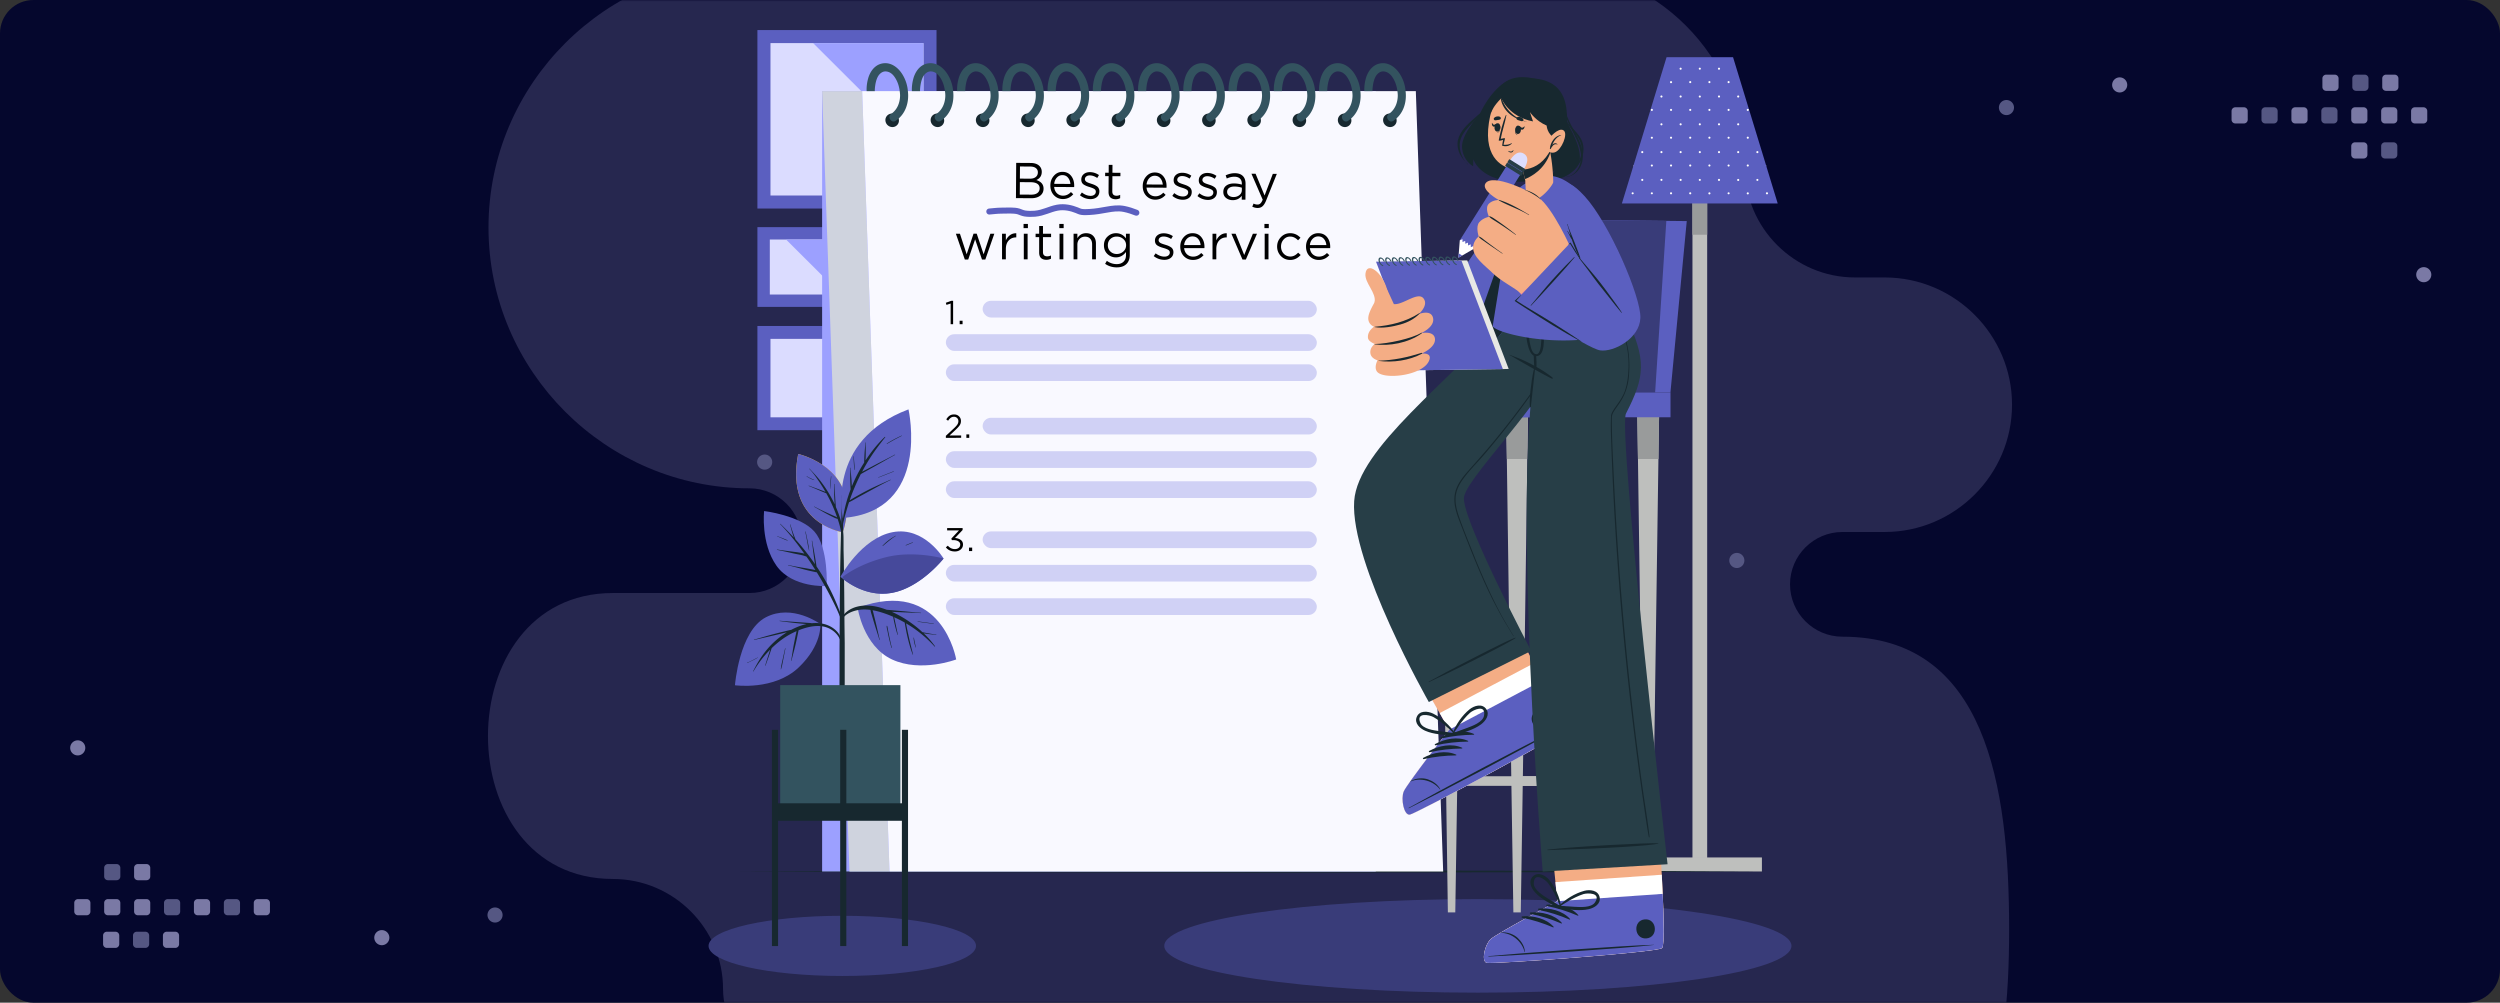 <svg width="748" height="300" fill="none" xmlns="http://www.w3.org/2000/svg"><rect width="100%" height="100%" fill="#333333" stroke="none"/><rect width="748" height="300" rx="10" fill="#05072D"/><mask id="a" style="mask-type:alpha" maskUnits="userSpaceOnUse" x="0" y="0" width="748" height="300"><rect width="748" height="300" rx="10" fill="#05072D"/></mask><g mask="url(#a)" fill-rule="evenodd" clip-rule="evenodd"><path opacity=".35" d="M183.388 262.987c18.121 0 32.948 14.817 32.948 32.93 0 33.047 74.064 60.083 107.127 60.083H551.246c42.953 0 49.885-35.122 49.885-78.052 0-42.929-6.932-87.45-49.885-87.45-8.619 0-15.672-7.048-15.672-15.663 0-8.616 7.053-15.666 15.672-15.666h12.657c20.953 0 38.097-17.135 38.097-38.076 0-20.92-17.105-38.039-38.025-38.078h-8.967c-18.121 0-32.947-14.819-32.947-32.931 0-33.046-27.052-60.084-60.114-60.084H224.251c-42.951 0-78.093 35.124-78.093 78.053 0 42.929 35.142 78.053 78.093 78.053 8.619 0 15.672 7.049 15.672 15.664 0 8.615-7.053 15.664-15.672 15.664h-40.863c-49.851 0-49.851 85.553 0 85.553Z" fill="#64638F"/><path d="M698.572 27.18h-2.581a1.131 1.131 0 0 1-1.129-1.128V23.47c0-.621.507-1.13 1.129-1.13h2.581c.621 0 1.129.509 1.129 1.13v2.582c0 .62-.508 1.128-1.129 1.128Zm-27.181 9.76h-2.581a1.132 1.132 0 0 1-1.129-1.129V33.23c0-.622.507-1.13 1.129-1.13h2.581c.621 0 1.129.508 1.129 1.13v2.581c0 .62-.508 1.129-1.129 1.129Zm17.905 0h-2.582a1.132 1.132 0 0 1-1.128-1.129V33.23c0-.622.507-1.13 1.128-1.13h2.582c.622 0 1.128.508 1.128 1.13v2.581c0 .62-.506 1.129-1.128 1.129Zm15.323 0h2.582c.622 0 1.129-.509 1.129-1.129V33.23c0-.622-.507-1.13-1.129-1.13h-2.582c-.621 0-1.128.508-1.128 1.13v2.581c0 .62.507 1.129 1.128 1.129Zm11.535 0h-2.582a1.132 1.132 0 0 1-1.128-1.129V33.23c0-.622.507-1.13 1.128-1.13h2.582c.621 0 1.129.508 1.129 1.13v2.581c0 .62-.508 1.129-1.129 1.129Zm6.37 0h2.582c.621 0 1.129-.509 1.129-1.129V33.23c0-.622-.508-1.13-1.129-1.13h-2.582c-.621 0-1.128.508-1.128 1.13v2.581c0 .62.507 1.129 1.128 1.129Zm-8.628-9.76h2.582c.622 0 1.129-.508 1.129-1.128V23.47c0-.621-.507-1.13-1.129-1.13h-2.582c-.621 0-1.129.509-1.129 1.13v2.582c0 .62.508 1.128 1.129 1.128Zm-6.695 20.245h-2.582a1.131 1.131 0 0 1-1.128-1.128v-2.582c0-.621.507-1.129 1.128-1.129h2.582c.621 0 1.129.508 1.129 1.129v2.582c0 .62-.508 1.128-1.129 1.128Zm-72.991-19.76a2.263 2.263 0 0 0 2.258-2.26 2.263 2.263 0 0 0-2.258-2.258 2.263 2.263 0 0 0-2.259 2.259 2.263 2.263 0 0 0 2.259 2.258Zm93.239 54.523a2.263 2.263 0 0 1-2.258 2.258 2.263 2.263 0 0 1-2.259-2.258 2.263 2.263 0 0 1 2.259-2.259 2.263 2.263 0 0 1 2.258 2.259Z" fill="#7A79A5"/><path d="M704.943 27.18h2.582c.621 0 1.128-.508 1.128-1.128V23.47c0-.621-.507-1.13-1.128-1.13h-2.582c-.622 0-1.129.509-1.129 1.13v2.582c0 .62.507 1.128 1.129 1.128Zm-24.6 9.76h-2.582a1.133 1.133 0 0 1-1.129-1.129V33.23c0-.622.508-1.13 1.129-1.13h2.582c.622 0 1.128.508 1.128 1.13v2.581c0 .62-.506 1.129-1.128 1.129Zm17.905 0h-2.582a1.132 1.132 0 0 1-1.128-1.129V33.23c0-.622.507-1.13 1.128-1.13h2.582c.621 0 1.129.508 1.129 1.13v2.581c0 .62-.508 1.129-1.129 1.129Zm17.905 10.485h-2.582a1.131 1.131 0 0 1-1.128-1.128v-2.582c0-.621.507-1.129 1.128-1.129h2.582c.621 0 1.128.508 1.128 1.129v2.582c0 .62-.507 1.128-1.128 1.128ZM600.333 34.44a2.262 2.262 0 0 0 2.258-2.259 2.262 2.262 0 0 0-2.258-2.258 2.263 2.263 0 0 0-2.259 2.258 2.263 2.263 0 0 0 2.259 2.259Zm-78.412 133.254a2.263 2.263 0 0 1-2.258 2.258 2.263 2.263 0 0 1-2.259-2.258 2.264 2.264 0 0 1 2.259-2.259 2.263 2.263 0 0 1 2.258 2.259Z" fill="#555783"/><path d="M49.877 278.772h2.582c.62 0 1.128.508 1.128 1.128v2.583c0 .621-.507 1.129-1.128 1.129h-2.582a1.132 1.132 0 0 1-1.129-1.129V279.9c0-.62.508-1.128 1.13-1.128Zm27.181-9.759h2.581c.623 0 1.13.508 1.13 1.128v2.582c0 .621-.508 1.13-1.13 1.13h-2.581a1.133 1.133 0 0 1-1.129-1.13v-2.582c0-.62.508-1.128 1.129-1.128Zm-17.904 0h2.581c.621 0 1.128.508 1.128 1.128v2.582c0 .621-.507 1.13-1.128 1.13h-2.581a1.132 1.132 0 0 1-1.13-1.13v-2.582c0-.62.508-1.128 1.13-1.128Zm-15.324 0h-2.582c-.622 0-1.128.508-1.128 1.128v2.582c0 .621.506 1.13 1.128 1.13h2.582c.621 0 1.128-.509 1.128-1.13v-2.582c0-.62-.507-1.128-1.128-1.128Zm-11.535 0h2.583c.62 0 1.127.508 1.127 1.128v2.582c0 .621-.506 1.13-1.127 1.13h-2.583a1.133 1.133 0 0 1-1.129-1.13v-2.582c0-.62.508-1.128 1.13-1.128Zm-6.37 0h-2.582c-.62 0-1.128.508-1.128 1.128v2.582c0 .621.507 1.13 1.128 1.13h2.582c.62 0 1.129-.509 1.129-1.13v-2.582c0-.62-.508-1.128-1.13-1.128Zm8.628 9.759H31.97c-.622 0-1.128.508-1.128 1.128v2.583c0 .621.506 1.129 1.128 1.129h2.582c.621 0 1.129-.508 1.129-1.129V279.9c0-.62-.508-1.128-1.13-1.128Zm6.695-20.245h2.582c.621 0 1.128.508 1.128 1.128v2.583a1.13 1.13 0 0 1-1.128 1.128h-2.582a1.131 1.131 0 0 1-1.128-1.128v-2.583c0-.62.507-1.128 1.128-1.128Zm72.992 19.761a2.264 2.264 0 0 0-2.259 2.259 2.263 2.263 0 0 0 2.259 2.258 2.263 2.263 0 0 0 2.258-2.258 2.263 2.263 0 0 0-2.258-2.259ZM21 223.765a2.264 2.264 0 0 1 2.259-2.259 2.263 2.263 0 0 1 2.258 2.259 2.262 2.262 0 0 1-2.258 2.258A2.263 2.263 0 0 1 21 223.765Z" fill="#7A79A5"/><path d="M43.506 278.772h-2.581c-.621 0-1.13.508-1.13 1.128v2.583c0 .621.508 1.129 1.13 1.129h2.581c.622 0 1.129-.508 1.129-1.129V279.9c0-.62-.507-1.128-1.129-1.128Zm24.6-9.759h2.582c.621 0 1.129.508 1.129 1.128v2.582c0 .621-.508 1.13-1.129 1.13h-2.581a1.132 1.132 0 0 1-1.13-1.13v-2.582c0-.62.508-1.128 1.13-1.128Zm-17.905 0h2.582c.62 0 1.129.508 1.129 1.128v2.582c0 .621-.508 1.13-1.13 1.13h-2.58a1.133 1.133 0 0 1-1.13-1.13v-2.582c0-.62.508-1.128 1.13-1.128Zm-17.905-10.486h2.582c.621 0 1.128.508 1.128 1.128v2.583a1.13 1.13 0 0 1-1.128 1.128h-2.582a1.13 1.13 0 0 1-1.128-1.128v-2.583c0-.62.507-1.128 1.128-1.128Zm115.82 12.986a2.262 2.262 0 0 0-2.258 2.258 2.263 2.263 0 0 0 2.258 2.259 2.264 2.264 0 0 0 2.259-2.259 2.263 2.263 0 0 0-2.259-2.258Zm78.412-133.254a2.264 2.264 0 0 1 2.258-2.259 2.264 2.264 0 0 1 2.259 2.259 2.263 2.263 0 0 1-2.259 2.258 2.263 2.263 0 0 1-2.258-2.258Z" fill="#555783"/></g><g clip-path="url(#b)"><path d="M527.162 260.755h-37.16v-4.208h37.16v4.208ZM510.787 48v208.543h-4.404V47.999h4.404Z" fill="#BEBFBD"/><path d="M510.787 48v22.228h-4.404V48h4.404Z" fill="#999B9B"/><path d="M531.889 60.873h-46.618l3.388-11.092.121-.395 9.858-32.28h19.886l9.864 32.287v.007l.108.366 3.393 11.107Z" fill="#5B5FC0"/><path d="M500.288 24.566a.313.313 0 1 1-.625 0 .313.313 0 0 1 .625 0ZM506.029 24.566a.313.313 0 1 1-.626 0 .313.313 0 0 1 .626 0ZM511.769 24.566a.313.313 0 1 1-.626 0 .313.313 0 0 1 .626 0ZM517.51 24.566a.313.313 0 1 1-.626 0 .313.313 0 0 1 .626 0ZM503.159 20.56a.314.314 0 0 1-.628 0c0-.172.141-.312.314-.312.173 0 .314.14.314.313ZM508.898 20.56a.314.314 0 0 1-.627 0 .313.313 0 0 1 .627 0ZM514.639 20.56a.313.313 0 1 1-.313-.312c.173 0 .313.14.313.313ZM494.547 32.884a.313.313 0 1 1-.313-.313c.173 0 .313.14.313.313ZM500.288 32.884a.312.312 0 1 1-.312-.313c.172 0 .312.14.312.313ZM506.029 32.884c0 .172-.14.312-.314.312a.312.312 0 1 1 0-.625c.174 0 .314.14.314.313ZM511.769 32.884c0 .172-.14.312-.313.312a.312.312 0 1 1 0-.625c.173 0 .313.14.313.313ZM517.51 32.884a.313.313 0 1 1-.313-.313c.173 0 .313.14.313.313ZM523.249 32.884a.313.313 0 1 1-.313-.313c.173 0 .313.14.313.313ZM497.418 28.878a.313.313 0 0 1-.627 0 .313.313 0 0 1 .627 0ZM503.159 28.878a.313.313 0 0 1-.314.312.313.313 0 0 1-.314-.312.314.314 0 0 1 .628 0ZM508.898 28.878a.313.313 0 0 1-.627 0 .314.314 0 0 1 .627 0ZM514.639 28.878c0 .172-.14.312-.313.312a.312.312 0 1 1 0-.624c.173 0 .313.14.313.312ZM520.38 28.878c0 .172-.14.312-.313.312a.312.312 0 1 1 0-.624c.173 0 .313.14.313.312ZM494.547 41.201a.313.313 0 0 1-.627 0 .314.314 0 0 1 .627 0ZM500.288 41.201a.312.312 0 1 1-.627 0 .312.312 0 0 1 .627 0ZM506.029 41.201c0 .173-.14.312-.314.312a.312.312 0 1 1 0-.624c.174 0 .314.14.314.312ZM511.769 41.201a.312.312 0 1 1-.624 0 .312.312 0 0 1 .624 0ZM517.51 41.201a.313.313 0 0 1-.627 0 .314.314 0 0 1 .627 0ZM523.249 41.201a.312.312 0 1 1-.624 0 .312.312 0 0 1 .624 0ZM497.418 37.196a.313.313 0 0 1-.627 0 .313.313 0 0 1 .627 0ZM503.159 37.196a.313.313 0 0 1-.314.311.313.313 0 0 1-.314-.311c0-.173.141-.313.314-.313.173 0 .314.14.314.313ZM508.898 37.196c0 .172-.14.311-.313.311a.313.313 0 0 1-.314-.311.313.313 0 0 1 .627 0ZM514.639 37.196c0 .172-.14.311-.313.311a.312.312 0 1 1 0-.624c.173 0 .313.14.313.313ZM520.38 37.196c0 .172-.14.311-.313.311a.312.312 0 1 1 0-.624c.173 0 .313.14.313.313ZM488.809 49.515a.297.297 0 0 1-.151.266l.122-.395.029.129ZM494.547 49.519a.313.313 0 0 1-.627 0 .314.314 0 0 1 .627 0ZM500.288 49.519a.312.312 0 1 1-.627 0 .312.312 0 0 1 .627 0ZM506.029 49.519c0 .172-.14.312-.314.312a.312.312 0 1 1 0-.625c.174 0 .314.14.314.313ZM511.769 49.519a.312.312 0 1 1-.624 0 .312.312 0 0 1 .624 0ZM517.51 49.519a.313.313 0 0 1-.627 0 .314.314 0 0 1 .627 0ZM523.249 49.519a.312.312 0 1 1-.624 0 .312.312 0 0 1 .624 0ZM528.495 49.766a.294.294 0 0 1-.13-.251l.022-.115.108.366ZM491.678 45.512c0 .173-.14.313-.314.313a.312.312 0 1 1 0-.624c.174 0 .314.14.314.311ZM497.418 45.512a.313.313 0 0 1-.627 0 .313.313 0 0 1 .627 0ZM503.159 45.512a.313.313 0 0 1-.314.313.313.313 0 0 1-.314-.313.313.313 0 0 1 .628 0ZM508.898 45.512a.313.313 0 0 1-.627 0 .313.313 0 0 1 .627 0ZM514.639 45.512c0 .173-.14.313-.313.313a.312.312 0 1 1 0-.624c.173 0 .313.14.313.311ZM520.38 45.512a.312.312 0 1 1-.624 0 .312.312 0 0 1 .624 0ZM526.121 45.512a.313.313 0 0 1-.627 0 .313.313 0 0 1 .627 0ZM488.807 57.836a.314.314 0 0 1-.627 0 .314.314 0 0 1 .627 0ZM494.547 57.836a.314.314 0 0 1-.627 0 .314.314 0 0 1 .627 0ZM500.288 57.836a.312.312 0 1 1-.625 0 .312.312 0 0 1 .625 0ZM506.029 57.836a.313.313 0 1 1-.626-.001.313.313 0 0 1 .626 0ZM511.769 57.836a.313.313 0 1 1-.625 0 .313.313 0 0 1 .625 0ZM517.51 57.836a.314.314 0 0 1-.627 0 .314.314 0 0 1 .627 0ZM523.249 57.836a.313.313 0 1 1-.625 0 .313.313 0 0 1 .625 0ZM528.99 57.836a.313.313 0 1 1-.628-.001.313.313 0 0 1 .628 0ZM491.678 53.83a.313.313 0 1 1-.626-.001.313.313 0 0 1 .626 0ZM497.418 53.83a.314.314 0 0 1-.627 0 .313.313 0 0 1 .627 0ZM503.159 53.83a.314.314 0 0 1-.628 0 .314.314 0 0 1 .628 0ZM508.898 53.83a.314.314 0 0 1-.627 0 .314.314 0 0 1 .627 0ZM514.639 53.83a.313.313 0 1 1-.628-.001.313.313 0 0 1 .628 0ZM520.38 53.83a.313.313 0 1 1-.625-.001.313.313 0 0 1 .625 0ZM526.121 53.83a.314.314 0 0 1-.627 0 .314.314 0 0 1 .627 0Z" fill="#fff"/><path d="M256.061 91.821v-23.86h23.945v23.86h-23.945Z" fill="#D4D6D3"/><path d="M259.773 88.121v-16.46h16.52v16.46h-16.52Z" fill="#fff"/><path d="M259.773 71.66h16.52v16.461l-16.52-16.46Z" fill="#E7E8E5"/><path d="M226.617 91.821v-23.86h23.945v23.86h-23.945Z" fill="#5B5FC0"/><path d="M230.33 88.121v-16.46h16.52v16.46h-16.52Z" fill="#DBDCFF"/><path d="M235.18 71.66h11.669v11.628L235.18 71.66Z" fill="#9CA0FF"/><path d="M226.617 128.716V97.532h53.588v31.184h-53.588Z" fill="#5B5FC0"/><path d="M230.527 124.86v-23.471h45.765v23.471h-45.765Z" fill="#DBDCFF"/><path d="M246.293 101.388h30v15.387l-30-15.387Z" fill="#E7E8E5"/><path d="M226.617 62.397V9h53.588v53.398h-53.588Z" fill="#5B5FC0"/><path d="M276.296 58.495h-45.769V12.897h45.769v45.598Z" fill="#DBDCFF"/><path d="M276.296 45.727c-6.958-6.892-26.672-26.438-33.005-32.83h33.005v32.83Z" fill="#9CA0FF"/><path d="m220.9 260.755 38.42-.174 38.419-.064 76.839-.12 76.839.119 38.419.064 38.42.175-38.42.176-38.419.063-76.839.12-76.839-.121-38.419-.063-38.42-.175Z" fill="#17282F"/><path d="M536.003 283.008c0 7.728-42.007 13.992-93.827 13.992s-93.828-6.264-93.828-13.992c0-7.728 42.008-13.992 93.828-13.992s93.827 6.264 93.827 13.992ZM292.026 283.008c0 4.973-17.914 9.004-40.013 9.004-22.098 0-40.013-4.031-40.013-9.004s17.915-9.005 40.013-9.005c22.099 0 40.013 4.032 40.013 9.005Z" fill="#393C79"/><path d="M245.979 260.755h165.655V27.26H245.979v233.495Z" fill="#9CA0FF"/><path d="M266.141 260.755h-11.98L245.979 27.26h11.979l8.183 233.495Z" fill="#CFD3DE"/><path d="M431.797 260.755H266.142L257.959 27.26h165.655l8.183 233.495Z" fill="#F9F9FF"/><path d="M268.961 36.002a1.937 1.937 0 0 1-1.953 2.017 2.109 2.109 0 0 1-2.095-2.017 1.937 1.937 0 0 1 1.954-2.017c1.118 0 2.056.903 2.094 2.017Z" fill="#17282F"/><path d="M271.641 27.262c.417 3.431-.729 6.958-3.669 8.89-1.278.87-2.61-1.257-1.328-2.078 1.847-1.256 2.668-3.43 2.657-5.604a10.064 10.064 0 0 0-.109-1.209c-.171-1.45-.635-2.9-1.482-4.156-.338-.502-1.246-1.736-2.823-1.736-.849 0-1.738.606-2.286 1.661-.816 1.572-.908 4.132-.854 4.228h-2.449c-.071-1.402.151-2.851.573-4.204.77-2.222 2.343-4.058 4.886-4.154 2.299-.047 4.194 1.596 5.317 3.481a11.162 11.162 0 0 1 1.567 4.88Z" fill="#33535F"/><path d="M282.499 36.002a1.938 1.938 0 0 1-1.953 2.017 2.11 2.11 0 0 1-2.096-2.017 1.937 1.937 0 0 1 1.954-2.017c1.118 0 2.056.903 2.095 2.017Z" fill="#17282F"/><path d="M285.178 27.262c.417 3.431-.728 6.958-3.669 8.89-1.278.87-2.609-1.257-1.327-2.078 1.846-1.256 2.668-3.43 2.657-5.604-.019-.387-.041-.822-.11-1.209-.171-1.45-.635-2.9-1.482-4.156-.338-.502-1.245-1.736-2.823-1.736-.848 0-1.737.606-2.286 1.661-.815 1.572-.908 4.132-.854 4.228h-2.449c-.07-1.402.152-2.851.573-4.204.77-2.222 2.344-4.058 4.886-4.154 2.299-.047 4.194 1.596 5.317 3.481a11.149 11.149 0 0 1 1.567 4.88Z" fill="#33535F"/><path d="M296.036 36.002a1.938 1.938 0 0 1-1.953 2.017 2.108 2.108 0 0 1-2.095-2.017 1.937 1.937 0 0 1 1.953-2.017c1.118 0 2.056.903 2.095 2.017Z" fill="#17282F"/><path d="M298.717 27.262c.417 3.431-.729 6.958-3.669 8.89-1.278.87-2.61-1.257-1.329-2.078 1.848-1.256 2.669-3.43 2.658-5.604a10.064 10.064 0 0 0-.109-1.209c-.171-1.45-.636-2.9-1.482-4.156-.338-.502-1.246-1.736-2.823-1.736-.849 0-1.738.606-2.286 1.661-.815 1.572-.908 4.132-.854 4.228h-2.448c-.072-1.402.15-2.851.572-4.204.77-2.222 2.343-4.058 4.885-4.154 2.3-.047 4.195 1.596 5.318 3.481a11.162 11.162 0 0 1 1.567 4.88Z" fill="#33535F"/><path d="M309.575 36.002a1.939 1.939 0 0 1-1.954 2.017 2.108 2.108 0 0 1-2.094-2.017 1.936 1.936 0 0 1 1.953-2.017c1.118 0 2.056.903 2.095 2.017Z" fill="#17282F"/><path d="M312.254 27.262c.417 3.431-.729 6.958-3.668 8.89-1.279.87-2.611-1.257-1.329-2.078 1.847-1.256 2.669-3.43 2.657-5.604a9.67 9.67 0 0 0-.109-1.209c-.171-1.45-.635-2.9-1.482-4.156-.338-.502-1.245-1.736-2.823-1.736-.848 0-1.737.606-2.286 1.661-.815 1.572-.908 4.132-.854 4.228h-2.449c-.07-1.402.152-2.851.573-4.204.77-2.222 2.343-4.058 4.886-4.154 2.299-.047 4.194 1.596 5.317 3.481a11.162 11.162 0 0 1 1.567 4.88Z" fill="#33535F"/><path d="M323.112 36.002a1.937 1.937 0 0 1-1.953 2.017 2.109 2.109 0 0 1-2.095-2.017 1.937 1.937 0 0 1 1.954-2.017c1.117 0 2.055.903 2.094 2.017Z" fill="#17282F"/><path d="M325.791 27.262c.417 3.431-.729 6.958-3.669 8.89-1.279.87-2.61-1.257-1.328-2.078 1.847-1.256 2.669-3.43 2.657-5.604a9.863 9.863 0 0 0-.109-1.209c-.171-1.45-.636-2.9-1.482-4.156-.338-.502-1.246-1.736-2.823-1.736-.849 0-1.738.606-2.286 1.661-.815 1.572-.908 4.132-.854 4.228h-2.448c-.071-1.402.15-2.851.572-4.204.77-2.222 2.343-4.058 4.885-4.154 2.3-.047 4.195 1.596 5.318 3.481a11.136 11.136 0 0 1 1.567 4.88Z" fill="#33535F"/><path d="M336.649 36.002a1.937 1.937 0 0 1-1.954 2.017 2.108 2.108 0 0 1-2.094-2.017 1.937 1.937 0 0 1 1.953-2.017c1.118 0 2.056.903 2.095 2.017Z" fill="#17282F"/><path d="M339.329 27.262c.416 3.431-.729 6.958-3.669 8.89-1.279.87-2.611-1.257-1.329-2.078 1.848-1.256 2.669-3.43 2.658-5.604a10.064 10.064 0 0 0-.109-1.209c-.172-1.45-.636-2.9-1.482-4.156-.339-.502-1.246-1.736-2.823-1.736-.849 0-1.738.606-2.287 1.661-.815 1.572-.907 4.132-.853 4.228h-2.449c-.071-1.402.151-2.851.572-4.204.771-2.222 2.344-4.058 4.885-4.154 2.3-.047 4.195 1.596 5.319 3.481a11.162 11.162 0 0 1 1.567 4.88Z" fill="#33535F"/><path d="M350.187 36.002a1.939 1.939 0 0 1-1.954 2.017 2.11 2.11 0 0 1-2.095-2.017 1.937 1.937 0 0 1 1.954-2.017c1.118 0 2.056.903 2.095 2.017Z" fill="#17282F"/><path d="M352.865 27.262c.417 3.431-.728 6.958-3.669 8.89-1.278.87-2.609-1.257-1.328-2.078 1.848-1.256 2.669-3.43 2.658-5.604-.02-.387-.041-.822-.11-1.209-.171-1.45-.635-2.9-1.482-4.156-.338-.502-1.245-1.736-2.823-1.736-.849 0-1.737.606-2.285 1.661-.816 1.572-.908 4.132-.855 4.228h-2.448c-.071-1.402.15-2.851.573-4.204.77-2.222 2.343-4.058 4.885-4.154 2.299-.047 4.194 1.596 5.317 3.481a11.162 11.162 0 0 1 1.567 4.88Z" fill="#33535F"/><path d="M363.724 36.002a1.938 1.938 0 0 1-1.954 2.017 2.109 2.109 0 0 1-2.095-2.017 1.937 1.937 0 0 1 1.953-2.017c1.119 0 2.056.903 2.096 2.017Z" fill="#17282F"/><path d="M366.403 27.262c.416 3.431-.729 6.958-3.669 8.89-1.279.87-2.61-1.257-1.328-2.078 1.847-1.256 2.668-3.43 2.657-5.604a10.064 10.064 0 0 0-.109-1.209c-.171-1.45-.636-2.9-1.482-4.156-.339-.502-1.246-1.736-2.823-1.736-.849 0-1.738.606-2.286 1.661-.815 1.572-.908 4.132-.854 4.228h-2.449c-.071-1.402.151-2.851.573-4.204.77-2.222 2.343-4.058 4.885-4.154 2.3-.047 4.195 1.596 5.317 3.481a11.15 11.15 0 0 1 1.568 4.88Z" fill="#33535F"/><path d="M377.261 36.002a1.937 1.937 0 0 1-1.954 2.017 2.11 2.11 0 0 1-2.095-2.017 1.937 1.937 0 0 1 1.954-2.017c1.118 0 2.056.903 2.095 2.017Z" fill="#17282F"/><path d="M379.94 27.262c.417 3.431-.729 6.958-3.668 8.89-1.279.87-2.611-1.257-1.329-2.078 1.847-1.256 2.669-3.43 2.657-5.604a10.064 10.064 0 0 0-.109-1.209c-.171-1.45-.635-2.9-1.482-4.156-.338-.502-1.245-1.736-2.823-1.736-.848 0-1.737.606-2.286 1.661-.815 1.572-.908 4.132-.854 4.228h-2.449c-.07-1.402.151-2.851.573-4.204.77-2.222 2.343-4.058 4.886-4.154 2.299-.047 4.193 1.596 5.317 3.481a11.149 11.149 0 0 1 1.567 4.88Z" fill="#33535F"/><path d="M390.798 36.002a1.938 1.938 0 0 1-1.954 2.017 2.11 2.11 0 0 1-2.095-2.017 1.937 1.937 0 0 1 1.954-2.017c1.118 0 2.055.903 2.095 2.017Z" fill="#17282F"/><path d="M393.479 27.262c.417 3.431-.729 6.958-3.669 8.89-1.278.87-2.609-1.257-1.328-2.078 1.847-1.256 2.668-3.43 2.658-5.604-.02-.387-.041-.822-.11-1.209-.171-1.45-.635-2.9-1.482-4.156-.338-.502-1.246-1.736-2.823-1.736-.849 0-1.737.606-2.285 1.661-.817 1.572-.909 4.132-.855 4.228h-2.449c-.071-1.402.151-2.851.573-4.204.77-2.222 2.344-4.058 4.886-4.154 2.299-.047 4.194 1.596 5.317 3.481a11.162 11.162 0 0 1 1.567 4.88Z" fill="#33535F"/><path d="M404.336 36.002a1.937 1.937 0 0 1-1.953 2.017 2.109 2.109 0 0 1-2.095-2.017 1.937 1.937 0 0 1 1.954-2.017c1.118 0 2.056.903 2.094 2.017Z" fill="#17282F"/><path d="M407.016 27.262c.417 3.431-.729 6.958-3.669 8.89-1.279.87-2.61-1.257-1.328-2.078 1.847-1.256 2.669-3.43 2.657-5.604a10.064 10.064 0 0 0-.109-1.209c-.171-1.45-.635-2.9-1.482-4.156-.339-.502-1.246-1.736-2.823-1.736-.849 0-1.738.606-2.286 1.661-.816 1.572-.909 4.132-.854 4.228h-2.449c-.07-1.402.151-2.851.573-4.204.769-2.222 2.343-4.058 4.885-4.154 2.3-.047 4.195 1.596 5.317 3.481a11.15 11.15 0 0 1 1.568 4.88Z" fill="#33535F"/><path d="M417.874 36.002a1.938 1.938 0 0 1-1.954 2.017 2.11 2.11 0 0 1-2.095-2.017 1.938 1.938 0 0 1 1.954-2.017c1.118 0 2.056.903 2.095 2.017Z" fill="#17282F"/><path d="M420.553 27.262c.417 3.431-.729 6.958-3.669 8.89-1.278.87-2.609-1.257-1.328-2.078 1.847-1.256 2.669-3.43 2.658-5.604a10.064 10.064 0 0 0-.109-1.209c-.172-1.45-.636-2.9-1.483-4.156-.338-.502-1.245-1.736-2.823-1.736-.849 0-1.737.606-2.285 1.661-.817 1.572-.909 4.132-.855 4.228h-2.449c-.07-1.402.151-2.851.573-4.204.77-2.222 2.344-4.058 4.886-4.154 2.299-.047 4.194 1.596 5.317 3.481a11.149 11.149 0 0 1 1.567 4.88Z" fill="#33535F"/><path d="M493.142 235.125h-39.236v-2.872h39.236v2.872Z" fill="#BEBFBD"/><path d="m457.18 123.727-.208 13.605-1.326 94.921-.043 2.872-.584 37.857H452.8l-.584-37.857-.043-2.872-1.325-94.921-.209-13.605h6.541Z" fill="#BEBFBD"/><path d="M450.639 123.727h6.541l-.208 13.605h-6.124l-.209-13.605Z" fill="#999B9B"/><path d="m496.411 123.727-.209 13.605-1.952 135.65h-2.219l-.583-37.857-.044-2.872-1.326-94.921-.209-13.605h6.542Z" fill="#BEBFBD"/><path d="m496.411 123.727-.209 13.605h-6.124l-.209-13.605h6.542Z" fill="#999B9B"/><path d="M472.831 235.125h-38.515v-2.872h38.515v2.872Z" fill="#BEBFBD"/><path d="m437.583 123.727-.209 13.605-1.325 94.921-.044 2.872-.583 37.857h-2.219l-1.953-135.65-.209-13.605h6.542Z" fill="#BEBFBD"/><path d="M431.041 123.727h6.542l-.209 13.605h-6.124l-.209-13.605Z" fill="#999B9B"/><path d="m476.101 123.727-.209 13.605-1.326 94.921-.044 2.872-.583 37.857h-2.219l-.584-37.857-.043-2.872-1.325-94.921-.209-13.605h6.542Z" fill="#BEBFBD"/><path d="M469.559 123.727h6.542l-.209 13.605h-6.124l-.209-13.605Z" fill="#999B9B"/><path d="M428.439 124.847h71.375v-7.453h-71.375v7.453Z" fill="#5B5FC0"/><path d="M484.911 124.847h-56.472l.001-7.452h56.471v7.452Z" fill="#5B5FC0"/><path d="m504.678 66.147-4.879 51.248h-41.256l-.411-6.297-3.941-45.511 44.376.495 6.111.065Z" fill="#5B5FC0"/><path d="M495.217 117.395h-36.674l-.411-6.297-3.941-45.511 44.376.495-3.35 51.313Z" fill="#393C79"/><path d="M421.825 243.734c1.779-.301 45.01-23.338 46.102-25.254.418-.724-2.582-7.194-6.429-14.908a462.456 462.456 0 0 0-2.59-5.119c-5.773-11.285-12.162-23.124-12.162-23.124l-28.965 15.326 12.962 22.703 2.84 4.985s-12.593 16.196-13.563 18.427c-.962 2.225.024 7.265 1.805 6.964Z" fill="#F4AD85"/><path d="M421.825 243.734c1.78-.301 45.011-23.338 46.103-25.254.504-.885-4.028-10.251-9.019-20.027l-28.166 14.905 2.84 4.985s-12.593 16.196-13.563 18.427c-.962 2.225.025 7.265 1.805 6.964Z" fill="#fff"/><path d="M421.825 243.734c1.78-.301 45.011-23.338 46.103-25.254.418-.724-2.582-7.194-6.429-14.908l-27.916 14.771s-12.593 16.196-13.563 18.427c-.962 2.225.025 7.265 1.805 6.964Z" fill="#5B5FC0"/><path d="M421.52 241.681c7.151-4.039 36.378-19.656 43.756-23.107l.025.045c-7.001 4.157-36.356 19.538-43.718 23.18-.156.076-.215-.033-.063-.118ZM421.969 233.738c1.681-.986 3.797-1.067 5.282-.546 1.426.5 2.935 1.467 3.688 2.992l-.088.047c-1.93-2.606-5.841-3.713-8.834-2.402l-.048-.091ZM431.158 220.559c2.879-1.585 6.789-2.357 9.86-.954.119.054.039.221-.07.224-3.345.051-6.377.374-9.65 1.112-.23.052-.346-.268-.14-.382ZM429.384 222.622c2.879-1.586 6.79-2.358 9.86-.954.119.054.04.222-.07.223-3.345.051-6.376.376-9.649 1.113-.23.052-.347-.268-.141-.382ZM427.613 224.685c2.879-1.585 6.789-2.357 9.86-.954.119.054.04.222-.07.224-3.345.05-6.376.374-9.649 1.113-.231.051-.347-.27-.141-.383ZM425.839 226.748c2.879-1.586 6.79-2.358 9.86-.954.12.054.041.221-.069.223-3.345.051-6.376.376-9.65 1.113-.23.052-.347-.269-.141-.382ZM459.75 212.699c3.26-1.726 5.954 3.319 2.69 5.047-3.26 1.724-5.955-3.32-2.69-5.047Z" fill="#17282F"/><path d="M424.969 216.307c-1.398-3.298 2.745-2.4 3.887-1.781.734.398 1.434.892 2.106 1.385 1.408 1.034 2.641 2.248 3.932 3.412-1.38-.244-2.767-.367-4.155-.559-1.654-.231-4.999-.638-5.77-2.457Zm1.42 2.323c2.645 1.179 5.709 1.174 8.538 1.497.293.034.446-.271.397-.511l.046-.131c-1.5-2.405-4.042-4.727-6.602-5.986-1.582-.777-4.068-.978-4.885 1.018-.772 1.888.961 3.425 2.506 4.113Z" fill="#17282F"/><path d="M438.939 217.806c-1.311.493-2.638.92-3.929 1.462 1-1.42 1.934-2.875 3.078-4.194.545-.63 1.118-1.266 1.746-1.815.977-.856 4.818-2.646 4.186.879-.348 1.944-3.519 3.079-5.081 3.668Zm5.741-5.653c-1.239-1.765-3.619-1.022-4.988.084-2.219 1.792-4.182 4.618-5.11 7.294-.023.066.021.107.075.117.005.245.221.508.5.411 2.686-.938 5.677-1.61 7.994-3.343 1.354-1.011 2.702-2.892 1.529-4.563Z" fill="#17282F"/><path d="M438.019 149.566c.678 8.379 20.11 45.181 20.11 45.181l-30.622 15.3s-23.611-41.477-22.336-60.143c1.088-15.839 28.603-35.798 45.528-55.312h22.813c-7.198 22.092-33.605 46.481-35.449 53.926-.065.266-.08.617-.044 1.033v.015Z" fill="#273E47"/><path d="M427.478 203.95c5.016-2.674 3.54-1.973 8.584-4.593 2.469-1.283 14.861-7.758 17.363-8.572l.05.098c-2.132 1.539-14.66 7.746-17.152 8.983-5.092 2.528-3.655 1.749-8.774 4.224-.095.046-.165-.09-.071-.14ZM470.834 98.077c-7.297 12.178-15.399 23.831-24.519 34.731-2.221 2.655-4.516 5.244-6.812 7.832-1.944 2.193-3.913 4.616-4.283 7.621-.413 3.344 1.047 6.595 2.223 9.64 1.299 3.358 2.605 6.713 3.978 10.041 1.48 3.589 3.034 7.15 4.758 10.63a123.16 123.16 0 0 0 2.77 5.278c.484.868.981 1.729 1.49 2.584.254.426 2.041 3.369 2.299 3.794.085.139.306.307.087-.054-.489-.802-2.488-4.132-2.948-4.952-1.812-3.232-3.435-6.559-4.972-9.928-1.557-3.415-2.999-6.879-4.384-10.365-1.369-3.442-2.79-6.887-3.992-10.391-.614-1.789-1.122-3.682-1.014-5.59.107-1.875.85-3.577 1.897-5.114 1.963-2.883 4.581-5.37 6.843-8.019a257.793 257.793 0 0 0 13.358-17.055c4.771-6.65 9.253-13.528 13.31-20.635l-.089-.048Z" fill="#17282F"/><path d="M444.852 288.072c1.749.445 50.644-3.093 52.423-4.402.678-.492.576-7.619.208-16.225a484.927 484.927 0 0 0-.279-5.726c-.672-12.648-1.68-26.054-1.68-26.054l-32.714 2.272 2.58 25.992.562 5.705s-18.112 9.698-19.909 11.343c-1.787 1.644-2.941 6.649-1.191 7.095Z" fill="#F4AD85"/><path d="M444.852 288.072c1.749.445 50.644-3.093 52.423-4.402.822-.604.503-10.997-.071-21.951l-31.814 2.21.562 5.705s-18.112 9.698-19.909 11.343c-1.787 1.644-2.941 6.649-1.191 7.095Z" fill="#fff"/><path d="M444.852 288.072c1.749.445 50.644-3.093 52.423-4.402.678-.492.576-7.619.208-16.225l-31.531 2.189s-18.112 9.698-19.909 11.343c-1.787 1.644-2.941 6.649-1.191 7.095Z" fill="#5B5FC0"/><path d="M445.41 286.072c8.182-.794 41.257-3.225 49.404-3.39.067-.001.07.044.004.051-8.091.963-41.185 3.127-49.398 3.472-.173.008-.183-.117-.01-.133ZM449.06 278.996c1.938-.218 3.904.563 5.049 1.64 1.099 1.035 2.083 2.53 2.15 4.228l-.1.008c-.701-3.162-3.823-5.759-7.092-5.773-.066 0-.073-.094-.007-.103ZM462.832 270.677c3.277-.283 7.164.596 9.398 3.122.086.098-.054.219-.156.175-3.076-1.308-5.978-2.239-9.269-2.891-.233-.046-.208-.385.027-.406ZM460.371 271.844c3.278-.283 7.165.595 9.398 3.122.087.098-.054.219-.155.176-3.077-1.309-5.979-2.24-9.27-2.891-.232-.047-.208-.387.027-.407ZM457.91 273.011c3.277-.283 7.164.596 9.398 3.122.087.098-.055.219-.156.176-3.076-1.309-5.978-2.24-9.269-2.892-.233-.046-.208-.385.027-.406ZM455.449 274.178c3.277-.282 7.165.596 9.398 3.122.087.098-.054.219-.155.176-3.077-1.309-5.978-2.24-9.27-2.891-.232-.047-.208-.386.027-.407ZM492.162 275.075c3.682-.255 4.087 5.445.399 5.702-3.682.255-4.087-5.445-.399-5.702Z" fill="#17282F"/><path d="M458.912 264.286c.067-3.58 3.486-1.081 4.278-.053.509.662.946 1.396 1.359 2.119.865 1.514 1.497 3.124 2.201 4.71-1.161-.781-2.38-1.457-3.569-2.195-1.417-.88-4.306-2.607-4.269-4.581Zm.35 2.697c1.935 2.148 4.737 3.386 7.19 4.827.255.149.518-.068.57-.307.054 0 .106-.032.096-.101-.388-2.804-1.763-5.956-3.589-8.144-1.129-1.35-3.318-2.54-4.879-1.048-1.475 1.412-.519 3.519.612 4.773Z" fill="#17282F"/><path d="M471.066 271.313c-1.399-.08-2.786-.227-4.187-.255 1.494-.892 2.94-1.844 4.523-2.586.755-.354 1.538-.703 2.336-.95 1.242-.387 5.481-.467 3.466 2.498-1.111 1.635-4.472 1.388-6.138 1.293Zm7.552-2.839c-.413-2.115-2.89-2.401-4.593-1.944-2.757.739-5.704 2.526-7.643 4.594l.02.138c-.096.226-.006.554.288.579 2.839.23 5.844.827 8.669.183 1.649-.376 3.649-1.549 3.259-3.55Z" fill="#17282F"/><path d="m461.576 260.769 37.361-2.184s-14.961-129.955-12.444-134.852c5.714-11.121 6.236-15.966-.054-29.139l-28.451.024s1.602 13.872 1.493 14.469c-7.089 39.075 2.095 151.682 2.095 151.682Z" fill="#273E47"/><path d="M463.027 254.212c7.414-.892 30.647-2.128 33.136-1.897l.008.109c-2.431.581-14.648 1.409-33.132 1.945-.102.002-.112-.145-.012-.157ZM456.957 96.112c.458 3.638.601 9.874 2.726 9.874 2.056 0 1.399-7.607 1.377-9.36-.022-1.59.536-1.4.683.47.397 5.075.475 9.564-2.247 9.481-2.774-.084-3.06-7.963-3.078-9.764-.009-.93.394-1.849.539-.7Z" fill="#17282F"/><path d="M459.556 106.232c.16.703.256 3.309.098 3.851-.031.105-.445.044-.489-.038-.278-.518-.191-3.026-.293-3.693-.068-.443.585-.552.684-.12Z" fill="#17282F"/><path d="M458.866 110.767c-.756 3.237-1.399 9.384-1.106 10.983.026.145.247.184.266.03.211-1.725 1.111-10.015 1.201-10.885.095-.927-.151-1.03-.361-.128Z" fill="#17282F"/><path d="M464.549 113.03c-.415-.413-.928-.736-1.404-1.077-.489-.35-.982-.69-1.49-1.013a48.392 48.392 0 0 0-3.189-1.835 53.283 53.283 0 0 0-3.239-1.564c-1.149-.516-2.363-.886-3.514-1.397-.066-.029-.12.066-.054.099 1.095.537 2.115 1.229 3.179 1.823 1.07.598 2.129 1.216 3.199 1.815 1.045.585 2.081 1.185 3.131 1.762.55.302 1.103.594 1.66.885.516.27 1.021.578 1.569.778.161.059.258-.17.152-.276ZM491.365 235.021a1067.05 1067.05 0 0 1-2.015-15.432 1019.139 1019.139 0 0 1-6.528-77.526c-.237-5.143-.593-12.007-.56-17.156.017-2.617 4.538-4.843 5.125-12.493.367-4.777-.082-8.777-1.61-12.868a28.521 28.521 0 0 0-1.293-2.931c-.033-.066-.126-.004-.095.06a28.326 28.326 0 0 1 2.864 13.46c-.082 2.329-.329 4.66-1.114 6.891-1.097 3.12-4.031 5.752-4.116 7.387-.125 2.446-.065 4.552.016 6.992.085 2.542.18 5.084.285 7.624.212 5.184.466 10.366.762 15.546a990.614 990.614 0 0 0 5.464 61.698 984.275 984.275 0 0 0 4.179 30.694c.179 1.172.373 2.334.601 3.497.024.127.239.088.224-.04-.587-5.147-1.479-10.269-2.189-15.403ZM450.644 24.36c-5.14 3.22-7.893 9.798-7.893 9.798s-5.589 5.999-5.309 9.988c.279 3.99 3.315 5.597 3.315 5.597l.069-2.162s.747 2.966 5.014 5.053c4.267 2.089 10.545 2.04 14.001 1.173 3.456-.867 5.463-2.973 5.463-2.973l-1.844 2.75s4.412.83 8.06-3.226c3.649-4.054-2.31-12.402-2.618-13.98-.308-1.578 1.255-12.229-10.205-12.903 0 0-4.515-1.332-8.053.885Z" fill="#17282F"/><path d="M439.219 49.114c-1.116-.87-1.867-2.366-2.23-3.705-.386-1.42-.343-2.919.236-4.281.689-1.626 1.923-2.918 3.125-4.18 1.241-1.305 2.583-2.522 3.8-3.847.067-.073-.044-.17-.119-.118-1.256.89-2.416 1.961-3.558 2.988-1.089.98-2.171 2.001-3.006 3.21-.759 1.098-1.344 2.39-1.381 3.742-.03 1.115.237 2.206.726 3.205.585 1.192 1.475 2.073 2.329 3.065l.078-.08ZM473.533 45.793c-.454-4.151-3.379-7.377-4.734-11.213-.735-2.076-1.165-4.29-2.299-6.205l-.092.053c.902 1.698 1.224 3.567 1.74 5.396.525 1.858 1.381 3.567 2.26 5.28 1.597 3.11 3.521 6.793 2.189 10.343-.613 1.64-2.039 3.287-3.898 3.424-.072.005-.056.124.016.111 1.539-.269 2.83-1.066 3.722-2.355.981-1.418 1.281-3.14 1.096-4.834Z" fill="#17282F"/><path d="M473.46 46.868c.423-1.434.464-2.976-.022-4.4-.483-1.413-1.478-2.578-2.497-3.644-1.175-1.228-2.435-2.424-2.985-4.073-.023-.07-.126-.024-.103.044.851 2.707 3.247 4.42 4.584 6.837 1.527 2.764.77 6.12-1.235 8.44-1.233 1.426-2.857 2.463-4.597 3.172l.021.047c2.998-1.125 5.891-3.232 6.834-6.423Z" fill="#17282F"/><path d="M458.471 67.41c-1.409 7.714-8.097 33.077-15.276 36.241-4.71 2.076-25.03 4.238-29.43.244-1.918-1.74-2.336-16.528.438-16.506 2.772.022 19.181-1.148 21.025-2.118 1.834-.965 13.066-20.852 17.694-26.166 7.98-9.164 6.308 4.15 5.549 8.304Z" fill="#F68C95"/><path d="m420.02 85.126 4.002 21.527s16.382-.366 22.597-4.348c7.548-4.837 13.393-33.19 14.022-37.77 1.033-7.519-.732-11.492-4.325-9.544-1.399.744-3.076 2.392-4.965 5.087-1.981 2.81-12.949 20.59-16.852 24.393-2.182 2.126-14.479.655-14.479.655Z" fill="#33535F"/><path d="m420.023 85.125 4 21.531s2.717-.06 6.36-.401c5.3-.501 12.553-1.591 16.235-3.953 7.545-4.834 13.397-33.19 14.024-37.768.748-5.44.027-9.025-1.793-9.851-.688-.32-1.542-.228-2.534.306-1.395.75-3.075 2.394-4.967 5.088-1.979 2.808-12.941 20.587-16.847 24.392-2.182 2.132-14.478.656-14.478.656Z" fill="#5B5FC0"/><path d="M427.834 105.385c-.497-3.199-3.005-16.215-3.738-18.992-.051-.191-.186-.206-.159.001 1.254 9.621 3.121 15.893 3.769 19.006.016.078.14.066.128-.015ZM460.644 64.532c-.627 4.58-6.479 32.94-14.022 37.771-1.859 1.192-4.64 2.061-7.616 2.7l17.797-50.243c.785-.323 1.477-.344 2.046-.079 1.823.826 2.544 4.416 1.795 9.85Z" fill="#17282F"/><path d="M489.49 97.264a35.955 35.955 0 0 1-4.251 1.854c-.227.081-.456.162-.691.236-4.037 1.376-8.334 2.098-12.52 2.373-12.725.845-24.508-2.428-25.426-4.117l2.043-12.652.111-.684.274-1.718s-2.904-4.156-2.817-8.76c.01-.439.087-.93.225-1.476.048-.213.111-.433.181-.666 1.126-3.678 4.407-9.036 7.156-12.725 1.146-1.542 2.196-2.786 2.957-3.499 3.057-2.861 6.296-3.374 9.408-2.342h.007c1.346.447 2.669 1.188 3.936 2.156 2.668 2.022 5.115 5.046 7.106 8.47 2.083 3.585 4.222 8.793 6.113 14.037.07.183.132.366.193.55 3.412 9.504 5.995 18.963 5.995 18.963Z" fill="#5B5FC0"/><path d="M451.962 61.51c-.849 1.408-1.787 2.769-2.675 4.157.357-.983.71-1.968 1.104-2.938l-.03-.016c-.611 1.182-1.151 2.389-1.521 3.662-.653 1.056-1.266 2.134-1.775 3.27-.611 1.362-1.073 2.788-1.191 4.284-.118 1.492.14 3 .624 4.41.561 1.636 1.38 3.164 2.226 4.668.112.2.39.015.297-.183-1.247-2.647-2.624-5.433-2.499-8.436.124-2.966 1.511-5.704 2.872-8.28.819-1.55 1.653-3.108 2.668-4.544l-.1-.054Z" fill="#17282F"/><path d="M464.7 54.624c-.165.755-3.694 5.684-7.144 5.573-1.123-.039-1.188-6.158-1.188-6.158l-.108-.45-1.512-6.31 7.394-4.878 1.069-.648a459.494 459.494 0 0 0 .701 4.252c.023.124.046.24.062.355.057.327.113.66.162.993.038.253.078.5.108.767.038.268.069.528.107.795.315 2.646.416 5.39.349 5.71Z" fill="#F4AD85"/><path d="M463.861 45.694c-1.746 5.064-5.756 7.176-7.601 7.895l-1.512-6.31 7.394-4.878 1.069-.648s.299 1.754.65 3.94Z" fill="#17282F"/><path d="M445.482 36.709c-1.718 11.255 4.854 13.552 7.29 13.918 2.211.332 9.785 1.185 12.66-9.834 2.876-11.019-1.834-15.373-6.851-16.4-5.018-1.027-11.381 1.059-13.099 12.316Z" fill="#F4AD85"/><path d="M447.387 35.998c.269-.01.517-.063.782-.1.3-.04.543-.044.779-.253.127-.112.137-.36.04-.493-.228-.31-.609-.349-.972-.314a1.482 1.482 0 0 0-.968.446c-.272.268-.017.726.339.714ZM455.283 36.268c-.265-.053-.5-.145-.757-.224-.289-.09-.529-.13-.727-.375-.107-.131-.078-.378.04-.492.275-.269.657-.247 1.01-.155.383.101.651.277.883.595.226.31-.1.72-.449.65ZM453.427 38.316l.052.073c-.105.769-.096 1.667.576 1.996l-.011.042c-.84-.209-.84-1.4-.617-2.111Z" fill="#17282F"/><path d="M454.201 37.582c1.254.036 1.091 2.533-.071 2.5-1.144-.033-.98-2.53.071-2.5Z" fill="#17282F"/><path d="M454.686 37.746c.209.156.407.419.67.462.303.05.55-.196.766-.434l.041.031c-.023.479-.241.958-.761.996-.473.034-.783-.412-.871-.9-.016-.09.07-.218.155-.155ZM448.875 37.733l-.063.065c-.021.776-.174 1.66-.892 1.877l.004.043c.865-.07 1.057-1.247.951-1.985Z" fill="#17282F"/><path d="M448.228 36.885c-1.243-.166-1.485 2.325-.333 2.479 1.134.151 1.376-2.34.333-2.479Z" fill="#17282F"/><path d="M447.691 36.999c-.211.113-.43.334-.668.326-.275-.008-.451-.297-.6-.572l-.041.023c-.06.475.05.986.5 1.122.41.124.758-.255.917-.718.031-.086-.024-.226-.108-.181ZM452.76 44.919c-.189.177-.38.423-.663.441-.271.017-.586-.11-.832-.212l-.035.04c.196.301.618.496.98.44.353-.054.533-.354.625-.674l-.075-.035ZM449.734 41.874s-.249 1.143-.291 1.688c-.004.05.126.085.311.11l.022.002c.953.224 1.95-.033 2.597-.772l-.075-.082c-.762.472-1.568.546-2.425.495-.027-.154.493-1.942.407-1.955-.297-.048-.901.109-1.262.184.45-2.393 1.281-4.696 1.694-7.087.014-.085-.109-.12-.14-.046-1.043 2.352-1.622 5.096-2.151 7.556-.069.306 1.088-.017 1.313-.093Z" fill="#17282F"/><path d="M465.39 41.413c-2.529-1.197-2.633-3.84-2.633-3.84-3.142-1.35-4.836-3.794-5.012-4.042.077.236.626 1.936.934 2.794-7.267-1.373-9.501-6.922-9.501-6.922-2.364 2.338-2.839 3.837-3.182 4.584 0 0-.041-4.444 2.26-7.414 2.815-3.637 6.644-2.935 6.644-2.935s5.652-1.66 10.025 3.104c4.709 5.14.465 14.67.465 14.67Z" fill="#17282F"/><path d="M453.155 35.111c1.157.653 2.443 1.095 3.726 1.375l.003-.017c-2.047-.583-3.883-1.658-5.328-3.229a10.75 10.75 0 0 1-1.563-2.189c-.447-.83-.881-1.818-.959-2.765-.005-.071-.118-.062-.112.01.082 1 .167 1.922.569 2.856a7.956 7.956 0 0 0 1.609 2.403 9.17 9.17 0 0 0 2.055 1.556Z" fill="#17282F"/><path d="M463.506 41.385s2.719-3.385 4.277-2.398c1.557.988-.647 6.008-2.589 6.59-1.941.581-2.516-1.198-2.516-1.198l.828-2.994Z" fill="#F4AD85"/><path d="m467.113 40.41.007.052c-1.364.451-2.144 1.634-2.716 2.876.428-.464.983-.698 1.612-.187l-.041.068c-.537-.151-.936-.082-1.332.329-.28.29-.483.668-.693 1.012-.07.114-.28.037-.227-.097l.014-.03c.075-1.69 1.546-3.97 3.376-4.023Z" fill="#17282F"/><path d="M476.066 61.582c6.468 9.308 13.258 22.92 13.87 33.68.299 5.256-8.642 10.388-12.027 8.922-7.96-3.449-19.172-11.652-23.673-17.171-1.589-1.949 14.054-16.07 15.331-13.707 1.248 2.306 2.072 3.747 3.299 4.63.597.428-2.302-5.177-4.416-15.028-2.889-13.453 5.272-4.7 7.616-1.326Z" fill="#F68C95"/><path d="M455.879 50.663s2.412-3.222.075-4.682c-2.338-1.461-4.198 2.106-4.198 2.106l4.123 2.576Z" fill="#DDDEFF"/><path d="m436.771 71.898 4.123 2.576 15.069-23.945-4.123-2.577-15.069 23.946Z" fill="#5B5FC0"/><path d="m450.977 48.56 4.813 3.008.599-.953-4.814-3.007-.598.952ZM450.314 49.612l4.814 3.008.599-.952-4.814-3.008-.599.952Z" fill="#273E47"/><path d="m436.77 71.896-.309 3.925-.106 1.294 1.132-.653 3.411-1.987-.042-.857-.784.341-.042-.856-.784.34-.032-.851-.793.336-.032-.852-.794.336-.033-.852-.792.336Z" fill="#fff"/><path d="m436.461 75.821-.106 1.294 1.132-.653-1.026-.64Z" fill="#5B5FC0"/><path d="M444.458 54.869c-1.367 2.043 3.975 4.97 3.975 4.97s-1.701-.051-2.908 1.049c-1.382 1.26-.005 3.97-.005 3.97s-1.733.303-2.89 1.592c-1.201 1.339-.204 4.272-.204 4.272s-1.459 1.165-1.656 2.994c-.338 3.128 3.686 5.839 5.845 8.007 2.312 2.323 6.752 4.454 8.51 6.139l15.007-13.33s-5.452-12.366-9.939-15.581c-2.49-1.784-13.648-7.206-15.735-4.082Z" fill="#F4AD85"/><path d="M448.512 59.81c3.205.986 6.164 2.733 9.004 4.45l-.061.099c-2.803-1.741-6.141-2.777-9.007-4.404-.08-.045-.021-.172.064-.145ZM445.73 64.7c.718.244 1.353.724 1.977 1.145.67.453 1.332.917 1.987 1.392 1.313.95 2.602 1.93 3.863 2.948l-.061.097a117.688 117.688 0 0 0-6.014-4.078c-.633-.404-1.336-.778-1.868-1.316-.078-.08.008-.226.116-.189ZM442.482 70.76c.633.187 1.204.734 1.723 1.126.59.445 1.18.887 1.773 1.326 1.188.878 2.374 1.754 3.592 2.59l-.06.098c-1.242-.843-2.493-1.67-3.727-2.523-.606-.42-1.209-.842-1.81-1.268-.511-.362-1.19-.757-1.537-1.292l.046-.057ZM461.077 59.678c-.722-.802-1.923-2.049-4.749-2.875-.079-.023-.076.02-.002.056.418.2 2.591 1.117 4.723 2.848l.028-.029Z" fill="#17282F"/><path d="m453.58 89.879 16.217-17.196 2.756 4.548s-3.435-8.845-4.633-14.455c-1.198-5.611-1.289-12.228 6.221-4.05 7.357 8.013 16.901 30.192 16.661 36.4-.239 6.207-8.001 10.267-12.007 9.709-4.007-.557-25.215-14.956-25.215-14.956Z" fill="#5B5FC0"/><path d="M458.052 91.493c2.268-2.317 11.203-12.135 12.99-14.386.124-.157.055-.273-.095-.127-6.966 6.78-10.876 12.035-12.984 14.42l.089.093ZM485.261 93.525c-.971-1.535-2.088-3-3.158-4.481-1.071-1.483-2.142-2.967-3.272-4.413-1.133-1.452-2.333-2.86-3.524-4.271-.595-.708-1.756-2.09-2.356-2.793-.591-.694-.649-.526-.08.239.547.734 1.656 2.145 2.199 2.881 1.071 1.449 2.119 2.912 3.226 4.34 1.108 1.43 2.253 2.837 3.387 4.252 1.15 1.436 2.253 2.915 3.468 4.307.051.057.152.005.11-.061Z" fill="#17282F"/><path d="M470.955 72.148c-.655-1.685-1.424-3.355-1.948-5.086-.02-.07-.131-.037-.107.032.384 1.14.697 2.302 1.042 3.456l-.091-.138a41.57 41.57 0 0 1-.827-1.335l-.095.059c.252.46.498.922.732 1.392.183.369.363.762.619 1.09.082.25.16.5.25.749.607 1.672 1.297 3.377 2.137 4.948.052.099.212.026.178-.08-.564-1.71-1.238-3.407-1.89-5.087Z" fill="#17282F"/><path d="M469.925 72.586c-.058-.088-.458.362-.646.598l.064.017c.132-.106.282-.174.407-.287.426.77 2.759 4.389 2.921 4.544.073.069.137.003.101-.096-.148-.403-2.33-3.989-2.847-4.776ZM473.151 102.168c-5.003-3.351-10.096-6.586-15.293-9.63-1.422-.834-2.774-1.739-4.174-2.612.147-.105 1.463-1.607 1.502-1.66l-.041-.04c-.149.135-1.845 1.616-1.961 1.784-.069.1 5.224 3.411 7.734 5.035 2.526 1.634 5.125 3.157 7.72 4.68 1.475.867 2.962 1.714 4.461 2.536l.052-.093Z" fill="#17282F"/><path d="m425.855 110.757 25.547-.368L439 77.905l-25.547.367 12.402 32.485Z" fill="#E7E8E5"/><path d="m424.107 110.782 25.547-.368-12.402-32.484-25.547.368 12.402 32.484Z" fill="#5B5FC0"/><path d="M434.537 77.972a2.26 2.26 0 0 0 1.115 1.314c.245.127.305-.192.063-.312a1.687 1.687 0 0 1-.754-.827l-.062-.18a1.197 1.197 0 0 1-.046-.621.395.395 0 0 1 .139-.226l.017-.015.031-.015.047-.008a.314.314 0 0 1 .18.012.723.723 0 0 1 .296.184c.116.114.181.207.259.336l.116.186.015.043.033.065.016.043.362-.005a2.658 2.658 0 0 0-.354-.624c-.257-.329-.608-.598-.99-.608-.343-.002-.519.247-.564.529-.039.225-.008.477.081.73ZM432.537 78.001c.159.51.554 1.033 1.114 1.314.246.126.306-.192.063-.312a1.685 1.685 0 0 1-.753-.827l-.062-.18c-.067-.216-.092-.433-.048-.62a.397.397 0 0 1 .141-.227l.016-.015.031-.014.048-.008a.303.303 0 0 1 .179.011.716.716 0 0 1 .296.184c.117.114.182.207.26.336l.114.187.018.043.031.064.016.043.363-.005a2.658 2.658 0 0 0-.354-.624c-.257-.33-.608-.598-.991-.608-.344-.002-.519.247-.563.53-.039.224-.008.476.081.728ZM430.537 78.03a2.257 2.257 0 0 0 1.114 1.314c.246.126.306-.193.063-.312a1.695 1.695 0 0 1-.753-.828l-.062-.18c-.067-.215-.092-.432-.046-.62a.394.394 0 0 1 .139-.226l.016-.015.031-.015.048-.008a.32.32 0 0 1 .18.012.728.728 0 0 1 .296.184c.116.114.181.206.259.336l.116.186.015.043.033.064.016.044.363-.006a2.699 2.699 0 0 0-.355-.624c-.257-.328-.608-.598-.99-.606-.344-.002-.518.245-.564.528-.039.224-.008.477.081.729ZM428.539 78.058a2.26 2.26 0 0 0 1.114 1.314c.245.127.306-.192.064-.311a1.684 1.684 0 0 1-.754-.828l-.061-.18a1.189 1.189 0 0 1-.048-.62.398.398 0 0 1 .14-.227l.016-.014.031-.015.048-.008a.306.306 0 0 1 .18.011.729.729 0 0 1 .296.184c.116.114.18.208.259.336l.115.187.016.043.033.065.015.042.364-.005a2.664 2.664 0 0 0-.356-.623c-.256-.33-.607-.599-.99-.608-.343-.002-.518.246-.563.529-.039.225-.008.477.081.728ZM426.539 78.087a2.254 2.254 0 0 0 1.114 1.314c.245.127.306-.192.063-.311a1.688 1.688 0 0 1-.753-.828l-.061-.18a1.2 1.2 0 0 1-.049-.62.4.4 0 0 1 .141-.227l.016-.014.031-.015.047-.008a.313.313 0 0 1 .18.012.717.717 0 0 1 .297.183c.116.114.18.207.259.336l.115.186.016.044.032.064.017.043.362-.005a2.642 2.642 0 0 0-.354-.624c-.257-.328-.608-.598-.991-.607-.343-.002-.518.246-.564.529-.037.224-.007.477.082.728ZM424.539 78.117c.158.51.555 1.032 1.114 1.313.245.127.306-.193.063-.312a1.688 1.688 0 0 1-.753-.828l-.062-.18c-.067-.215-.092-.431-.047-.62a.403.403 0 0 1 .14-.226l.017-.015.03-.015.048-.008a.314.314 0 0 1 .18.013.736.736 0 0 1 .296.183c.116.114.181.207.259.336l.116.186.015.043.033.065.016.043.362-.005a2.644 2.644 0 0 0-.354-.624c-.257-.329-.608-.599-.99-.607-.344-.002-.519.246-.565.528a1.48 1.48 0 0 0 .082.73ZM422.539 78.145a2.257 2.257 0 0 0 1.114 1.314c.245.127.306-.192.064-.312a1.678 1.678 0 0 1-.754-.827l-.061-.18a1.2 1.2 0 0 1-.049-.62.404.404 0 0 1 .141-.227l.016-.015.031-.015.048-.008a.313.313 0 0 1 .18.012.715.715 0 0 1 .296.184c.116.114.18.207.259.336l.115.186.016.043.033.065.015.043.364-.005a2.668 2.668 0 0 0-.356-.624c-.257-.329-.607-.598-.99-.607-.343-.003-.518.246-.563.528-.039.225-.008.477.081.729ZM420.541 78.174c.158.51.555 1.032 1.114 1.314.246.126.306-.192.063-.312a1.69 1.69 0 0 1-.753-.827l-.062-.18c-.067-.216-.092-.433-.046-.62a.39.39 0 0 1 .139-.227l.016-.014.031-.016.048-.007a.303.303 0 0 1 .179.011.715.715 0 0 1 .296.184c.117.113.182.207.26.336l.115.186.016.043.032.064.017.044.363-.005a2.699 2.699 0 0 0-.355-.624c-.257-.33-.608-.598-.991-.608-.343-.001-.518.246-.563.53-.039.223-.008.476.081.728ZM418.541 78.203a2.259 2.259 0 0 0 1.114 1.314c.245.126.306-.193.063-.312a1.687 1.687 0 0 1-.753-.828l-.062-.18c-.067-.215-.092-.432-.047-.62a.402.402 0 0 1 .139-.226l.017-.015.03-.015.049-.008a.313.313 0 0 1 .18.012.735.735 0 0 1 .296.184c.116.114.181.206.259.336.044.057.076.122.115.186l.016.043.033.065.016.043.362-.006a2.654 2.654 0 0 0-.354-.623c-.257-.329-.608-.599-.99-.607-.345-.002-.519.245-.565.528-.038.225-.007.477.082.729ZM416.541 78.232a2.259 2.259 0 0 0 1.114 1.313c.245.127.305-.191.063-.311a1.69 1.69 0 0 1-.753-.828l-.061-.18a1.2 1.2 0 0 1-.048-.62.392.392 0 0 1 .14-.227l.016-.014.031-.015.048-.008a.31.31 0 0 1 .179.011.72.72 0 0 1 .297.184c.117.114.18.207.259.336l.115.187.016.043.032.065.017.043.363-.006a2.68 2.68 0 0 0-.355-.623c-.258-.329-.608-.599-.99-.608-.344-.002-.519.246-.565.529-.038.225-.007.477.082.729ZM414.541 78.26a2.257 2.257 0 0 0 1.114 1.314c.246.127.306-.192.063-.311a1.69 1.69 0 0 1-.753-.828l-.062-.18c-.067-.216-.092-.432-.046-.62a.391.391 0 0 1 .139-.227l.016-.014.031-.015.048-.008a.315.315 0 0 1 .179.011c.105.028.205.1.296.184.117.114.182.207.26.336l.115.187.016.043.032.064.017.044.362-.005a2.642 2.642 0 0 0-.354-.624c-.257-.33-.608-.6-.991-.608-.343-.002-.519.246-.563.529-.039.224-.008.477.081.728ZM412.543 78.29c.158.51.554 1.032 1.114 1.313.245.127.306-.192.064-.312a1.683 1.683 0 0 1-.754-.827l-.062-.18a1.186 1.186 0 0 1-.047-.62.4.4 0 0 1 .139-.227l.017-.014.03-.016.049-.007a.314.314 0 0 1 .18.012.736.736 0 0 1 .296.183c.116.114.181.207.258.337l.116.186.016.043.033.064.016.043.362-.005a2.658 2.658 0 0 0-.354-.624c-.258-.328-.609-.598-.99-.607-.345-.002-.519.246-.565.528-.038.225-.007.478.082.73Z" fill="#33535F"/><path d="M413.369 86.23c-1.016 2.886-3.949 6.65-3.98 8.923a2.61 2.61 0 0 0 1.737 2.587s-2.128 1.355-1.815 3.424c.161 1.064 2.009 1.742 2.009 1.742s-1.658 1.16-1.266 2.983c.312 1.451 2.117 1.914 2.117 1.914s-1.07 1.852-.276 3.229c1.612 2.793 14.331 1.447 15.797-3.43.684-2.273-2.405-1.777-2.405-1.777s4.269-1.783 4.058-4.404c-.212-2.62-4.186-1.732-4.186-1.732s4.121-1.765 3.627-4.46c-.514-2.804-4.337-1.238-4.337-1.238s2.624-2.21 1.771-4.187c-1.407-3.263-6.31 1.547-9.175 1.183l-2.033-4.43-1.643-.328Z" fill="#F4AD85"/><path d="M411.245 90.491c.723-2.817-3.003-5.807-2.7-8.6.409-3.779 4.968-.6 6.467 4.666l.443 4.292-4.21-.358Z" fill="#F4AD85"/><path d="m412.447 107.918-.006.066c4.292.573 9.185-.108 13.021-2.166.125-.067.07-.301-.083-.252-4.36 1.367-8.34 2.234-12.932 2.352ZM411.262 102.94l.004.09c4.426.566 9.914-.352 14.056-3.243.142-.099.17-.33-.002-.227-2.9 1.713-9.924 3.295-14.058 3.38ZM424.686 93.686c-4.079 2.618-8.589 3.67-13.377 4.087l.005.102c2.398.432 5.422-.15 7.737-.802 2.217-.625 4.092-1.632 5.726-3.245.064-.063-.004-.198-.091-.142Z" fill="#17282F"/><path d="M252.184 159.245s-17.442-2.433-13.365-23.414c0 0 19.488 4.359 13.365 23.414Z" fill="#FABB1E"/><path d="M252.184 159.245s-13.988-1.952-13.983-17.426c.001-1.806.192-3.796.618-5.988 0 0 14.556 3.255 14.555 16.441 0 2.071-.359 4.387-1.19 6.973Z" fill="#5B5FC0"/><path d="M251.302 154.865a33.42 33.42 0 0 0-1.187-3.127c-.014-.134-.034-.268-.045-.396a85.13 85.13 0 0 1-.198-2.747c-.074-1.252-.155-2.507-.174-3.762-.001-.069-.106-.066-.107.002-.011 1.257-.03 2.51.019 3.767.025.627.061 1.253.103 1.879l.029.418a37.079 37.079 0 0 0-3.497-5.959 31.369 31.369 0 0 0-1.907-2.41c-.695-.793-1.43-1.547-2.133-2.333l-.073.077c1.283 1.334 2.343 2.916 3.361 4.454.53.799 1.03 1.619 1.507 2.454l-.162-.064a25.255 25.255 0 0 0-.622-.251c-.474-.181-.948-.361-1.424-.537-.936-.346-1.873-.686-2.806-1.04l-.039.098c.928.369 1.845.758 2.762 1.153.45.193.901.384 1.351.578.226.096.454.188.681.28.153.062.302.138.463.163.351.629.7 1.261 1.021 1.905a45.27 45.27 0 0 1 2.131 5.007l.126.36c-.431-.289-.981-.478-1.429-.686-.601-.277-1.205-.545-1.806-.821-1.223-.56-2.439-1.127-3.611-1.787l-.051.093c1.199.653 2.373 1.347 3.573 1.996.601.324 1.204.64 1.819.937.504.243 1.072.582 1.638.654.546 1.604 1.004 3.229 1.143 4.929.195 2.373.173 4.765.228 7.143l.064-.003c.174-2.156.271-4.334.281-6.498.01-2.058-.402-3.973-1.029-5.926Z" fill="#17282F"/><path d="M248.618 142.526c-.137 1.222-.259 2.472-.174 3.701l.053-.002c.07-1.227.081-2.45.224-3.673.008-.066-.095-.093-.103-.026ZM243.631 143.577c-.773-.327-1.54-.633-2.244-1.098l-.051.093c.704.438 1.458.864 2.266 1.078l.029-.073ZM252.741 192.554c-.015-1.921-.051-3.842-.073-5.761-.036-6.379-.089-12.757-.204-19.135-.091-5.064-.211-10.126-.355-15.189l-.044-.064c-.007-1.383-.013-2.766-.022-4.148l-.083-.051-.084.053-.025 4.156-.041.059c-.256 9.012-.485 18.025-.538 27.038-.011 1.833-.01 3.665-.018 5.497-.062 5.877-.089 11.754-.068 17.63-.006.936-.017 1.871-.021 2.807-.019 5.377.056 10.753.058 16.129 0 .29.322.433.665.448.391.015.808-.14.808-.471.002-5.929.041-11.858.041-17.787.018-3.737.032-7.475.004-11.211Z" fill="#17282F"/><path d="M245.457 186.719s-8.389-6.194-16.351-2.009c-7.963 4.184-9.211 20.317-9.211 20.317s11.691 1.667 19.054-5.316c7.096-6.73 6.508-12.992 6.508-12.992Z" fill="#5B5FC0"/><path d="M247.744 187.101c-1.519-.636-3.21-.792-4.86-.632-.335-.074-.69-.076-1.029-.1-.394-.028-.788-.057-1.182-.088-.815-.063-1.631-.112-2.446-.173-1.655-.123-3.315-.224-4.967-.389l-.011.104c1.634.209 3.262.44 4.901.606.844.084 1.687.171 2.532.231.199.013.405.036.614.059-.251.056-.5.115-.745.184-1.315.371-2.583.904-3.801 1.54-.661.118-1.317.303-1.966.455-1.038.243-2.071.51-3.103.779-2.037.532-4.053 1.13-6.075 1.716-.066.02-.035.118.031.102 2.02-.494 4.051-.946 6.075-1.426.983-.233 1.968-.463 2.95-.704.254-.062.512-.12.771-.178a24.592 24.592 0 0 0-5.963 5.166c-1.669 1.999-2.998 4.186-4.144 6.513l.09.057a31.684 31.684 0 0 1 5.015-6.559l-.11.334-.466 1.477c-.311.984-.625 1.967-.92 2.956-.02.067.08.089.103.026.354-.954.689-1.914 1.027-2.873.166-.471.333-.941.498-1.412.087-.244.169-.488.252-.734.025-.076.055-.15.081-.225a29.626 29.626 0 0 1 2.975-2.526 22.633 22.633 0 0 1 4.453-2.544c-.029.145-.055.29-.085.428-.082.381-.167.762-.246 1.143-.164.792-.318 1.585-.474 2.379-.316 1.617-.511 3.256-.816 4.874-.012.067.088.092.104.026.376-1.627.861-3.228 1.225-4.859.182-.815.366-1.631.536-2.449.08-.382.156-.764.233-1.146.044-.213.093-.426.118-.641.153-.06.302-.13.456-.187 2.201-.811 4.634-1.402 6.98-.953 2.245.43 4.168 1.931 5.049 4.032.076.182.365.068.322-.117-.456-2.008-2.14-3.501-3.982-4.272Z" fill="#17282F"/><path d="M234.902 193.99a1123.34 1123.34 0 0 0-.708 3.178c-.224 1.011-.502 2.057-.587 3.091l.069.007c.342-.996.508-2.082.712-3.113.207-1.046.413-2.092.617-3.138.013-.067-.088-.092-.103-.025ZM226.787 196.682c-1.069.54-2.104 1.154-3.22 1.596-.071.028-.026.131.043.096 1.075-.533 2.187-1.006 3.202-1.651l-.025-.041Z" fill="#17282F"/><path d="M247.344 175.344s-10.253.652-15.023-6.085c-4.769-6.738-3.699-16.359-3.699-16.359s10.77 1.305 15.048 6.142c4.277 4.838 3.674 16.302 3.674 16.302Z" fill="#5B5FC0"/><path d="M252.156 185.426c-.355-1.095-.795-2.174-1.21-3.247a62.457 62.457 0 0 0-1.275-3.061 63.227 63.227 0 0 0-3.074-6.02 66.785 66.785 0 0 0-2.296-3.634c-.017-.182-.053-.362-.081-.544-.048-.316-.093-.633-.143-.949-.101-.647-.215-1.292-.323-1.938-.236-1.41-.528-2.812-.753-4.224-.011-.067-.117-.065-.107.003.207 1.393.347 2.796.543 4.191.096.685.186 1.372.291 2.056l.117.742a73.933 73.933 0 0 0-5.072-6.557c-.246-.281-.499-.556-.749-.834-.025-.077-.064-.154-.095-.234-.076-.195-.15-.389-.223-.585-.15-.405-.298-.811-.444-1.218a29.37 29.37 0 0 1-.764-2.43c-.017-.065-.118-.035-.102.031.207.838.426 1.676.672 2.504.119.4.251.795.392 1.188l.073.196a115.09 115.09 0 0 0-4.058-4.15l-.074.077c2.68 2.733 5.048 5.751 7.266 8.867a6.804 6.804 0 0 0-.759-.192 37.643 37.643 0 0 0-2.383-.364c-1.671-.212-3.337-.423-5.001-.684-.067-.011-.093.09-.026.103 1.589.312 3.164.669 4.742 1.03.744.17 1.491.315 2.241.462.625.122 1.204.313 1.8.512.166.237.338.468.501.706a96.093 96.093 0 0 1 2.182 3.327 193.1 193.1 0 0 0-1.047-.203 86.692 86.692 0 0 0-2.383-.427c-1.563-.256-3.128-.527-4.674-.877-.067-.015-.092.088-.025.103 1.567.367 3.121.795 4.677 1.208.751.199 1.508.381 2.266.548.38.084.76.168 1.14.245.164.033.317.077.462.079a108.548 108.548 0 0 1 4.204 7.425 110.42 110.42 0 0 1 1.656 3.366c.549 1.159 1.018 2.344 1.524 3.521.101.235.475.139.392-.118Z" fill="#17282F"/><path d="M241.661 161.944c-.195-.975-.402-1.947-.618-2.917-.015-.067-.116-.036-.102.031.194.957.379 1.917.554 2.878.172.954.311 1.93.581 2.862l.032-.005c-.052-.956-.259-1.913-.447-2.849ZM235.68 161.66c-.476-.236-.979-.427-1.473-.619-.26-.1-.519-.2-.778-.303l-.396-.158c-.14-.056-.312-.098-.433-.189-.077-.058-.127.077-.05.09.152.024.299.116.439.179l.388.172c.249.111.498.223.748.333.495.218.998.437 1.515.598l.04-.103Z" fill="#17282F"/><path d="M251.459 172.559s6.206-11.55 15.647-13.339c9.44-1.789 15.218 7.89 15.218 7.89s-6.886 8.763-15.549 10.293c-8.664 1.529-15.316-4.844-15.316-4.844Z" fill="#5B5FC0"/><path d="m262.765 170.561-.005-.002.005.002Zm-3.379-2.004a20.094 20.094 0 0 1-.485-.36l-.001-.001c.148.114.31.234.486.361Z" fill="#A7AAA9"/><path d="M270.443 172.391c-2.859 0-5.411-.779-7.459-1.727 2.048.948 4.602 1.727 7.462 1.727a15.565 15.565 0 0 0-.003 0Zm4.449-.643c3.863-1.121 7.277-3.543 9.744-5.709h.003c-2.468 2.167-5.882 4.588-9.747 5.709Zm9.967-5.906c2.371-2.116 3.811-3.936 3.845-3.98l.002.001s-1.445 1.839-3.844 3.978l-.003.001Z" fill="#CCCDCB"/><path d="M284.638 166.039h-.003l.222-.198h.003l-.222.198Z" fill="#BBBDBB"/><path d="M264.064 177.64c-2.86 0-5.413-.779-7.461-1.728l-.209-.097c-.003-.003-.007-.004-.01-.005l-.005-.003a22.088 22.088 0 0 1-3.859-2.362l-.477-.781s4.469-3.753 12.923-5.919c2.532-.649 5.105-.875 7.467-.875 5.448 0 9.773 1.208 9.889 1.241-.034.043-1.473 1.864-3.845 3.979-.072.065-.147.132-.222.197-2.468 2.166-5.881 4.589-9.745 5.709a15.9 15.9 0 0 1-4.446.644Z" fill="#46499B"/><path d="M267.949 160.279c-.717.436-1.429.869-2.097 1.378a13.331 13.331 0 0 0-1.821 1.661l.081.076a55.775 55.775 0 0 1 1.907-1.598c.639-.505 1.29-1.005 1.986-1.427l-.056-.09ZM273.129 162.234c-.349.145-.707.271-1.056.416l-1.051.434c-.075.031-.04.153.037.122l1.053-.426c.352-.142.696-.303 1.048-.444l-.031-.102Z" fill="#17282F"/><path d="M256.6 181.847s1.658 11.457 10.304 15.465c8.646 4.008 19.187 0 19.187 0s-4.145-24.789-29.491-15.465Z" fill="#5B5FC0"/><path d="M280.135 189.859c-.797-.09-1.59-.225-2.38-.37a76.64 76.64 0 0 1-1.162-.219c-.196-.038-.401-.084-.607-.12-.232-.217-.462-.438-.7-.647a34.96 34.96 0 0 0-5.288-3.82 30.011 30.011 0 0 0-3.169-1.622l.163.007c.948.041 1.897.08 2.845.123 1.899.088 3.796.13 5.692.252.069.004.066-.102-.002-.106-1.904-.129-3.798-.337-5.698-.5-.922-.079-1.844-.163-2.766-.245-.474-.043-.949-.083-1.424-.124-.122-.01-.244-.025-.365-.038-.493-.184-.99-.357-1.492-.513-2.365-.731-4.901-1.02-7.324-.402-2.175.555-4.346 1.975-4.909 4.26-.019.079.104.134.137.054.811-1.909 2.939-2.87 4.858-3.267 1.291-.267 2.613-.253 3.916-.077.054.587.275 1.191.436 1.733.24.806.476 1.613.721 2.417.49 1.609 1.03 3.204 1.508 4.816.019.066.118.036.102-.03-.402-1.608-.741-3.231-1.13-4.842-.191-.792-.39-1.581-.587-2.371-.126-.506-.232-1.103-.436-1.629.761.134 1.513.313 2.244.528 1.329.388 2.638.872 3.919 1.43.127.817.31 1.627.498 2.432.236 1.011.5 2.013.821 3.001l.097-.028-.039-.188-.002-.002c-.193-.937-.401-1.871-.599-2.808-.16-.753-.307-1.512-.471-2.265a35.87 35.87 0 0 1 3.151 1.59c.021.234.078.473.112.686.062.393.134.784.207 1.175.162.884.339 1.765.551 2.639.409 1.681.869 3.363 1.487 4.982l.001.067.049.057.088-.054c-.4-1.698-.857-3.381-1.232-5.085-.187-.852-.375-1.702-.546-2.556-.086-.427-.164-.855-.246-1.283-.022-.12-.04-.252-.059-.383a36.054 36.054 0 0 1 3.366 2.237c1.845 1.388 3.613 2.973 5.154 4.688.062.069.184-.028.127-.102-.659-.864-1.315-1.708-2.061-2.506a34.344 34.344 0 0 0-1.347-1.352l.144.025c.405.069.811.129 1.218.183.8.106 1.602.184 2.403.275.067.008.094-.095.026-.103Z" fill="#17282F"/><path d="M274.059 193.744v-.001c-.013-.1-.03-.198-.049-.296-.025-.128-.087-.249-.104-.375l-.003-.004a45.257 45.257 0 0 1-.468-2.312l-.093.016c.036 1.022.291 2.037.657 2.991l.062-.01-.002-.009ZM266.822 193.56l-.051-.049a96.019 96.019 0 0 1-.686-3.051c-.111-.537-.223-1.073-.327-1.612-.055-.29-.109-.58-.161-.871-.044-.25-.067-.517-.186-.744l-.097.015c-.072.481.127 1.065.217 1.538.106.558.215 1.118.338 1.673.251 1.13.535 2.257.856 3.369.018.062.119.049.115-.018-.007-.083-.012-.167-.018-.25ZM279.346 186.559c-1.579-.215-3.157-.443-4.739-.634-.067-.008-.095.092-.026.102 1.577.232 3.159.428 4.739.635.067.009.094-.094.026-.103Z" fill="#17282F"/><path d="M252.171 154.975s-5.291-23.13 19.649-32.489c0 0 6.909 30.445-19.649 32.489Z" fill="#5B5FC0"/><path d="M257.554 141.857c.094-.059.184-.116.268-.162.471-.258.94-.523 1.409-.785l2.893-1.612c1.904-1.061 3.783-2.164 5.699-3.202l-.056-.091c-1.92 1.04-3.873 2.014-5.805 3.031l-2.859 1.506c-.389.205-.779.409-1.167.615a55.58 55.58 0 0 1 2.697-4.597c1.303-1.982 2.731-3.869 4.218-5.715.068-.085-.043-.194-.123-.117-2.199 2.097-4.104 4.495-5.766 7.044l.007-.241a49.78 49.78 0 0 0 .052-1.727c.017-1.128-.038-2.259-.004-3.386.002-.069-.103-.066-.106.002-.047 1.11-.181 2.218-.244 3.329a61.458 61.458 0 0 0-.073 1.663c-.008.301-.037.642-.025.97a52.313 52.313 0 0 0-1.474 2.479 42.933 42.933 0 0 0-2.229 4.657c-.025-.576-.06-1.151-.094-1.727-.075-1.267-.23-2.527-.283-3.795-.003-.068-.108-.065-.107.003.027 1.267-.032 2.534.007 3.801.02.633.04 1.266.081 1.898.016.232.028.47.044.707a41.84 41.84 0 0 0-1.884 6.356c-.486 2.317-.684 4.637-.929 6.985l.027-.001c.218-2.092.751-4.206 1.323-6.228.309-1.092.634-2.178.985-3.255 1.038-.487 2.031-1.095 3.034-1.649 1.04-.574 2.087-1.136 3.13-1.706 2.079-1.137 4.157-2.294 6.304-3.299l-.056-.09c-2.174.981-4.366 1.915-6.5 2.983a77.683 77.683 0 0 0-3.145 1.682c-.865.486-1.756.974-2.583 1.532.242-.72.494-1.436.77-2.145a61.846 61.846 0 0 1 2.564-5.713Z" fill="#17282F"/><path d="M255.452 136.57c-.005-.069-.111-.066-.106.002.089 1.319.134 2.638.275 3.954.007.073.119.073.116-.003-.046-1.322-.188-2.635-.285-3.953ZM267.41 140.986c-1.562.627-3.137 1.221-4.689 1.869l.021.071c1.576-.588 3.131-1.229 4.699-1.838l-.031-.102ZM269.778 130.319a41.091 41.091 0 0 0-4.435 2.371c-.072.045-.004.156.07.112a74.144 74.144 0 0 1 4.421-2.393l-.056-.09Z" fill="#17282F"/><path d="M269.402 242.767h-35.966v-37.776h35.966v37.776Z" fill="#33535F"/><path d="M232.801 283.064h-1.84v-64.707h1.84v64.707ZM271.684 283.064h-1.84v-64.707h1.84v64.707ZM253.223 283.064h-1.84v-64.707h1.84v64.707Z" fill="#17282F"/><path d="M270.764 245.576h-38.883v-5.23h38.883v5.23Z" fill="#17282F"/><path d="m303.972 59.276.073-10.544 4.345.03c1.195.008 2.083.326 2.662.952.434.475.649 1.05.644 1.722-.008 1.145-.553 1.955-1.635 2.43 1.455.461 2.178 1.325 2.169 2.59-.006.894-.346 1.594-1.02 2.102-.675.508-1.576.757-2.703.75l-4.535-.032Zm1.178-5.836 3.018.02c.71.005 1.279-.157 1.709-.485.43-.328.647-.799.652-1.412.003-.532-.193-.95-.59-1.254-.386-.314-.939-.473-1.659-.478l-3.105-.022-.025 3.63Zm-.033 4.775 3.426.023c.778.006 1.392-.156 1.841-.484.449-.338.676-.809.68-1.411.004-.583-.226-1.031-.69-1.346-.455-.314-1.125-.475-2.009-.48l-3.222-.023-.026 3.72ZM315.404 55.935c.073.794.355 1.429.848 1.904.502.466 1.098.7 1.788.706.904.006 1.699-.355 2.384-1.084l.696.653c-.853.968-1.891 1.448-3.116 1.44-1.059-.008-1.951-.39-2.675-1.148-.714-.769-1.067-1.75-1.059-2.945.008-1.135.36-2.092 1.055-2.87.696-.789 1.559-1.18 2.589-1.173 1.079.008 1.932.405 2.558 1.193.627.788.936 1.774.928 2.959-.001.15-.007.286-.018.407l-5.978-.041Zm.007-.934 4.855.034c-.063-.754-.302-1.378-.716-1.873-.405-.505-.962-.76-1.672-.765-.641-.004-1.192.238-1.652.727-.461.49-.732 1.115-.815 1.877ZM326.236 59.58a4.929 4.929 0 0 1-1.66-.313 5.003 5.003 0 0 1-1.452-.853l.574-.825c.851.669 1.719 1.006 2.603 1.012.457.004.832-.11 1.125-.338.293-.23.441-.535.444-.916.002-.352-.156-.624-.476-.817-.309-.193-.775-.382-1.396-.567a9.935 9.935 0 0 1-.902-.307 6.497 6.497 0 0 1-.755-.382 1.682 1.682 0 0 1-.623-.637 1.97 1.97 0 0 1-.198-.92c.005-.663.247-1.199.726-1.607.489-.409 1.107-.61 1.856-.605.972.006 1.874.299 2.706.877l-.516.87c-.745-.507-1.487-.763-2.226-.768-.437-.003-.793.105-1.067.324a1.013 1.013 0 0 0-.399.826.708.708 0 0 0 .114.392c.077.121.164.222.26.303.097.081.247.168.451.26.213.091.382.158.509.199.126.04.324.107.596.2.359.112.655.22.887.322.233.102.48.24.741.412s.454.39.579.652c.134.252.2.548.198.89-.005.723-.262 1.293-.77 1.712-.508.408-1.151.61-1.929.604ZM333.79 59.617c-.652-.005-1.171-.184-1.557-.538-.377-.364-.562-.923-.557-1.676l.032-4.7-1.05-.007.008-1.024 1.049.007.016-2.35 1.123.008-.016 2.35 2.391.016-.007 1.024-2.391-.016-.031 4.55c-.006.863.414 1.298 1.259 1.303.37.003.735-.085 1.096-.263l-.007.994c-.41.218-.863.325-1.358.322ZM343.038 56.126c.073.793.355 1.428.848 1.903.502.466 1.098.7 1.788.706.904.006 1.699-.355 2.384-1.084l.696.653c-.853.968-1.891 1.448-3.116 1.44-1.059-.008-1.951-.39-2.675-1.148-.714-.769-1.067-1.75-1.059-2.945.008-1.135.36-2.092 1.055-2.87.696-.789 1.559-1.18 2.589-1.173 1.079.008 1.932.405 2.558 1.193.627.788.936 1.774.928 2.959-.001.15-.007.286-.018.407l-5.978-.041Zm.007-.934 4.855.033c-.063-.754-.302-1.378-.716-1.873-.405-.505-.962-.76-1.672-.765-.641-.004-1.192.238-1.652.727-.461.49-.732 1.115-.815 1.877ZM353.87 59.77a4.931 4.931 0 0 1-1.66-.313 5.003 5.003 0 0 1-1.452-.853l.574-.825c.851.669 1.718 1.006 2.603 1.012.457.004.832-.11 1.125-.338.293-.23.441-.535.444-.916.002-.352-.156-.624-.476-.817-.31-.193-.775-.382-1.396-.567a9.966 9.966 0 0 1-.902-.307 6.434 6.434 0 0 1-.755-.382 1.683 1.683 0 0 1-.623-.637 1.97 1.97 0 0 1-.198-.92c.005-.663.247-1.199.726-1.607.489-.409 1.107-.61 1.856-.605.972.007 1.874.299 2.706.877l-.516.87c-.745-.507-1.487-.763-2.226-.768-.437-.003-.793.105-1.067.324a1.01 1.01 0 0 0-.399.826.708.708 0 0 0 .114.392c.077.121.164.222.26.303.097.081.247.168.451.26.213.091.382.158.508.199a49 49 0 0 1 .597.2c.359.113.655.22.887.322.233.102.48.24.741.412s.454.39.579.652c.134.252.2.548.198.89-.005.723-.262 1.294-.77 1.712-.509.408-1.151.61-1.929.604ZM361.394 59.822a4.938 4.938 0 0 1-1.66-.313 5.016 5.016 0 0 1-1.452-.853l.574-.825c.851.669 1.719 1.006 2.603 1.012.457.003.832-.11 1.125-.339.294-.229.441-.534.444-.915.002-.352-.156-.624-.476-.817-.309-.193-.775-.382-1.395-.567a9.832 9.832 0 0 1-.902-.308 6.456 6.456 0 0 1-.756-.381 1.673 1.673 0 0 1-.622-.637 1.946 1.946 0 0 1-.198-.92c.004-.664.246-1.2.725-1.608.489-.408 1.108-.61 1.856-.604.972.006 1.874.299 2.706.877l-.516.87c-.745-.507-1.487-.763-2.226-.769-.437-.003-.793.105-1.066.325-.264.209-.397.484-.4.825a.708.708 0 0 0 .114.393c.077.12.164.222.261.303.096.08.246.167.45.26.213.09.383.157.509.198.126.041.325.108.596.2.359.113.655.22.887.323.233.102.48.24.741.412.262.172.454.39.579.651.134.252.2.549.198.89-.005.723-.262 1.294-.77 1.712-.508.409-1.151.61-1.929.605ZM368.813 59.888c-.768-.005-1.427-.226-1.979-.661-.551-.436-.824-1.04-.818-1.814.005-.813.301-1.439.888-1.877.586-.438 1.37-.653 2.352-.646a8.197 8.197 0 0 1 2.301.347l.002-.241c.004-.683-.186-1.207-.573-1.57-.386-.365-.934-.55-1.644-.554-.738-.005-1.503.175-2.293.541l-.328-.951c.936-.435 1.851-.65 2.745-.644 1.069.007 1.879.3 2.429.875.521.546.779 1.311.772 2.296l-.033 4.76-1.108-.008.008-1.16c-.677.88-1.584 1.315-2.721 1.307Zm.225-.932c.7.004 1.294-.187 1.783-.576.489-.388.735-.889.739-1.501l.005-.723a7.65 7.65 0 0 0-2.199-.347c-.69-.004-1.231.138-1.622.426-.39.279-.587.664-.591 1.156-.003.472.174.85.532 1.133.367.284.818.428 1.353.431ZM376.282 62.229a3.564 3.564 0 0 1-1.601-.403l.385-.916c.359.193.752.292 1.179.294.34.003.628-.106.863-.325.235-.21.466-.584.693-1.125l-3.373-7.781 1.239.008 2.697 6.511 2.465-6.475 1.195.008-3.219 8.022c-.326.791-.685 1.351-1.076 1.68-.391.339-.874.506-1.447.502ZM288.679 77.658 286 69.935h1.214l2.012 6.152 2.058-6.182h.947l2.072 6.182 2.013-6.152h1.184l-2.694 7.723h-.992l-2.057-6.048-2.072 6.048h-1.006ZM299.81 77.599v-7.664h1.139v2.001a3.875 3.875 0 0 1 1.258-1.586 2.871 2.871 0 0 1 1.865-.548v1.23h-.089c-.878 0-1.603.306-2.175.919-.572.613-.859 1.477-.859 2.594v3.054h-1.139ZM306.249 68.26V67h1.302v1.26h-1.302Zm.074 9.339v-7.664h1.139v7.664h-1.139ZM313.078 77.732c-.661 0-1.189-.173-1.583-.519-.385-.355-.577-.904-.577-1.645v-4.625h-1.066v-1.008h1.066v-2.312h1.139v2.312h2.427v1.008h-2.427v4.477c0 .85.429 1.274 1.288 1.274a2.51 2.51 0 0 0 1.11-.266v.978a2.919 2.919 0 0 1-1.377.326ZM316.942 68.26V67h1.303v1.26h-1.303Zm.074 9.339v-7.664h1.14v7.664h-1.14ZM321.212 77.599v-7.664h1.139v1.334c.602-.998 1.475-1.497 2.62-1.497.907 0 1.623.282 2.146.845.523.553.784 1.294.784 2.223V77.6h-1.139v-4.477c0-.721-.188-1.285-.563-1.69-.365-.415-.883-.622-1.554-.622-.661 0-1.209.222-1.643.667-.434.444-.651 1.022-.651 1.734v4.388h-1.139ZM334.132 80c-1.293 0-2.452-.356-3.478-1.067l.518-.89c.898.653 1.879.979 2.945.979.858 0 1.534-.238 2.027-.712.504-.464.755-1.136.755-2.016v-.904c-.809 1.077-1.81 1.616-3.004 1.616a3.62 3.62 0 0 1-2.531-.993c-.71-.672-1.065-1.547-1.065-2.624 0-1.077.36-1.947 1.08-2.61.72-.671 1.559-1.007 2.516-1.007 1.223 0 2.22.514 2.989 1.542v-1.379h1.14v6.33c0 1.156-.326 2.06-.977 2.712-.681.682-1.652 1.023-2.915 1.023Zm-.015-4.002c.75 0 1.406-.247 1.968-.741.563-.495.844-1.122.844-1.883 0-.76-.281-1.383-.844-1.868-.552-.484-1.208-.726-1.968-.726-.75 0-1.381.242-1.894.726-.504.475-.755 1.102-.755 1.883 0 .75.256 1.373.769 1.868.523.494 1.15.74 1.88.74ZM348.361 77.747a5.155 5.155 0 0 1-1.688-.297 5.145 5.145 0 0 1-1.48-.83l.578-.815c.868.652 1.751.978 2.649.978.464 0 .843-.113 1.139-.34.296-.228.444-.53.444-.905 0-.346-.162-.612-.488-.8-.316-.188-.789-.37-1.421-.549-.385-.108-.69-.207-.917-.296a6.576 6.576 0 0 1-.77-.37 1.677 1.677 0 0 1-.636-.623 1.884 1.884 0 0 1-.208-.905c0-.652.242-1.18.726-1.586.493-.405 1.12-.607 1.879-.607a4.88 4.88 0 0 1 2.753.844l-.518.86c-.76-.494-1.514-.74-2.264-.74-.444 0-.804.108-1.081.325a.985.985 0 0 0-.399.816c0 .138.039.266.118.385.079.118.168.217.266.296.099.08.252.163.459.252.217.09.39.153.518.193.129.04.331.104.607.193.365.109.666.212.903.311s.488.232.755.4c.266.168.463.38.592.638.138.247.207.538.207.874 0 .712-.257 1.275-.77 1.69-.513.405-1.164.608-1.953.608ZM354.293 74.234c.079.78.37 1.403.873 1.868.513.454 1.12.681 1.82.681.918 0 1.722-.36 2.413-1.082l.71.638c-.858.958-1.909 1.438-3.152 1.438-1.076 0-1.983-.371-2.723-1.112-.73-.751-1.096-1.715-1.096-2.89 0-1.118.351-2.061 1.051-2.832.701-.78 1.574-1.171 2.62-1.171 1.095 0 1.963.385 2.605 1.156.641.771.962 1.74.962 2.906 0 .148-.005.281-.015.4h-6.068Zm0-.92h4.928c-.069-.74-.316-1.353-.74-1.837-.414-.495-.982-.742-1.702-.742-.651 0-1.208.243-1.672.727-.464.484-.735 1.102-.814 1.853ZM362.782 77.599v-7.664h1.139v2.001a3.875 3.875 0 0 1 1.258-1.586 2.871 2.871 0 0 1 1.865-.548v1.23h-.089c-.878 0-1.603.306-2.175.919-.573.613-.859 1.477-.859 2.594v3.054h-1.139ZM371.751 77.658l-3.315-7.723h1.258l2.575 6.36 2.59-6.36h1.229l-3.33 7.723h-1.007ZM378.318 68.26V67h1.302v1.26h-1.302Zm.074 9.339v-7.664h1.139v7.664h-1.139ZM386.035 77.776c-1.105 0-2.037-.39-2.797-1.17-.75-.791-1.124-1.735-1.124-2.832 0-1.097.374-2.035 1.124-2.816.76-.79 1.692-1.186 2.797-1.186 1.184 0 2.206.454 3.064 1.364l-.725.77c-.711-.75-1.495-1.126-2.353-1.126-.77 0-1.421.291-1.954.874-.523.574-.784 1.28-.784 2.12 0 .83.266 1.537.799 2.12.543.573 1.214.86 2.013.86.819 0 1.588-.386 2.308-1.157l.755.697c-.888.988-1.929 1.483-3.123 1.483ZM391.917 74.234c.079.78.37 1.403.873 1.868.514.454 1.12.681 1.821.681.917 0 1.722-.36 2.412-1.082l.711.638c-.859.958-1.91 1.438-3.153 1.438-1.075 0-1.983-.371-2.723-1.112-.73-.751-1.095-1.715-1.095-2.89 0-1.118.35-2.061 1.051-2.832.7-.78 1.573-1.171 2.619-1.171 1.095 0 1.964.385 2.605 1.156.641.771.962 1.74.962 2.906 0 .148-.005.281-.015.4h-6.068Zm0-.92h4.929c-.069-.74-.316-1.353-.74-1.837-.415-.495-.982-.742-1.702-.742-.652 0-1.209.243-1.673.727-.463.484-.735 1.102-.814 1.853ZM284.432 97v-6.186l-1.252.407-.18-.635 1.622-.586h.55v7h-.74ZM287.127 97v-1.043H288V97h-.873ZM283 131v-.601l2.379-2.209c.512-.473.868-.867 1.068-1.183.199-.315.299-.644.299-.986 0-.394-.128-.713-.384-.956a1.31 1.31 0 0 0-.936-.365c-.356 0-.671.095-.946.286-.269.191-.54.49-.815.897l-.543-.414c.318-.5.655-.868 1.011-1.104.356-.243.806-.365 1.349-.365.587 0 1.071.187 1.452.562.387.368.58.838.58 1.41 0 .473-.122.894-.365 1.262-.244.368-.674.841-1.292 1.42l-1.752 1.636h3.475v.71H283ZM289.138 131v-1.035H290V131h-.862ZM285.704 165c-1.139 0-2.041-.41-2.704-1.229l.591-.501c.587.681 1.295 1.022 2.124 1.022.449 0 .825-.124 1.129-.373a1.21 1.21 0 0 0 .456-.984c0-.419-.187-.744-.56-.973-.373-.236-.863-.354-1.471-.354h-.466l-.166-.462 2.29-2.448h-3.544V158h4.632v.57l-2.28 2.399c.691.053 1.261.243 1.71.57.456.321.684.784.684 1.387s-.235 1.101-.705 1.494c-.463.387-1.036.58-1.72.58ZM289.922 164.882v-1.032h.953v1.032h-.953Z" fill="#000"/><rect x="294" y="90" width="100" height="5" rx="2.5" fill="#D0D1F5"/><rect x="294" y="125" width="100" height="5" rx="2.5" fill="#D0D1F5"/><rect x="294" y="159" width="100" height="5" rx="2.5" fill="#D0D1F5"/><rect x="283" y="135" width="111" height="5" rx="2.5" fill="#D0D1F5"/><rect x="283" y="144" width="111" height="5" rx="2.5" fill="#D0D1F5"/><rect x="283" y="100" width="111" height="5" rx="2.5" fill="#D0D1F5"/><rect x="283" y="109" width="111" height="5" rx="2.5" fill="#D0D1F5"/><rect x="283" y="169" width="111" height="5" rx="2.5" fill="#D0D1F5"/><rect x="283" y="179" width="111" height="5" rx="2.5" fill="#D0D1F5"/><path d="M296 63.29c1.234-.093 2.313-.261 3.604-.265 1.594-.004 3.811-.186 5.183.25.595.19 1.104.469 1.797.589.899.155 2.106.17 3.037.083 2.695-.25 4.305-1.357 6.74-1.81 2.142-.397 4.223.133 5.787.753.428.17.935.441 1.509.523.715.102 1.638.05 2.357.012 1.825-.099 3.457-.403 5.15-.704 1.728-.307 3.383-.556 5.178-.2 1.308.258 2.576.704 3.658 1.122" stroke="#5B5FC0" stroke-width="1.8" stroke-linecap="round"/></g><defs><clipPath id="b"><path fill="#fff" transform="translate(212 9)" d="M0 0h324v288H0z"/></clipPath></defs></svg>